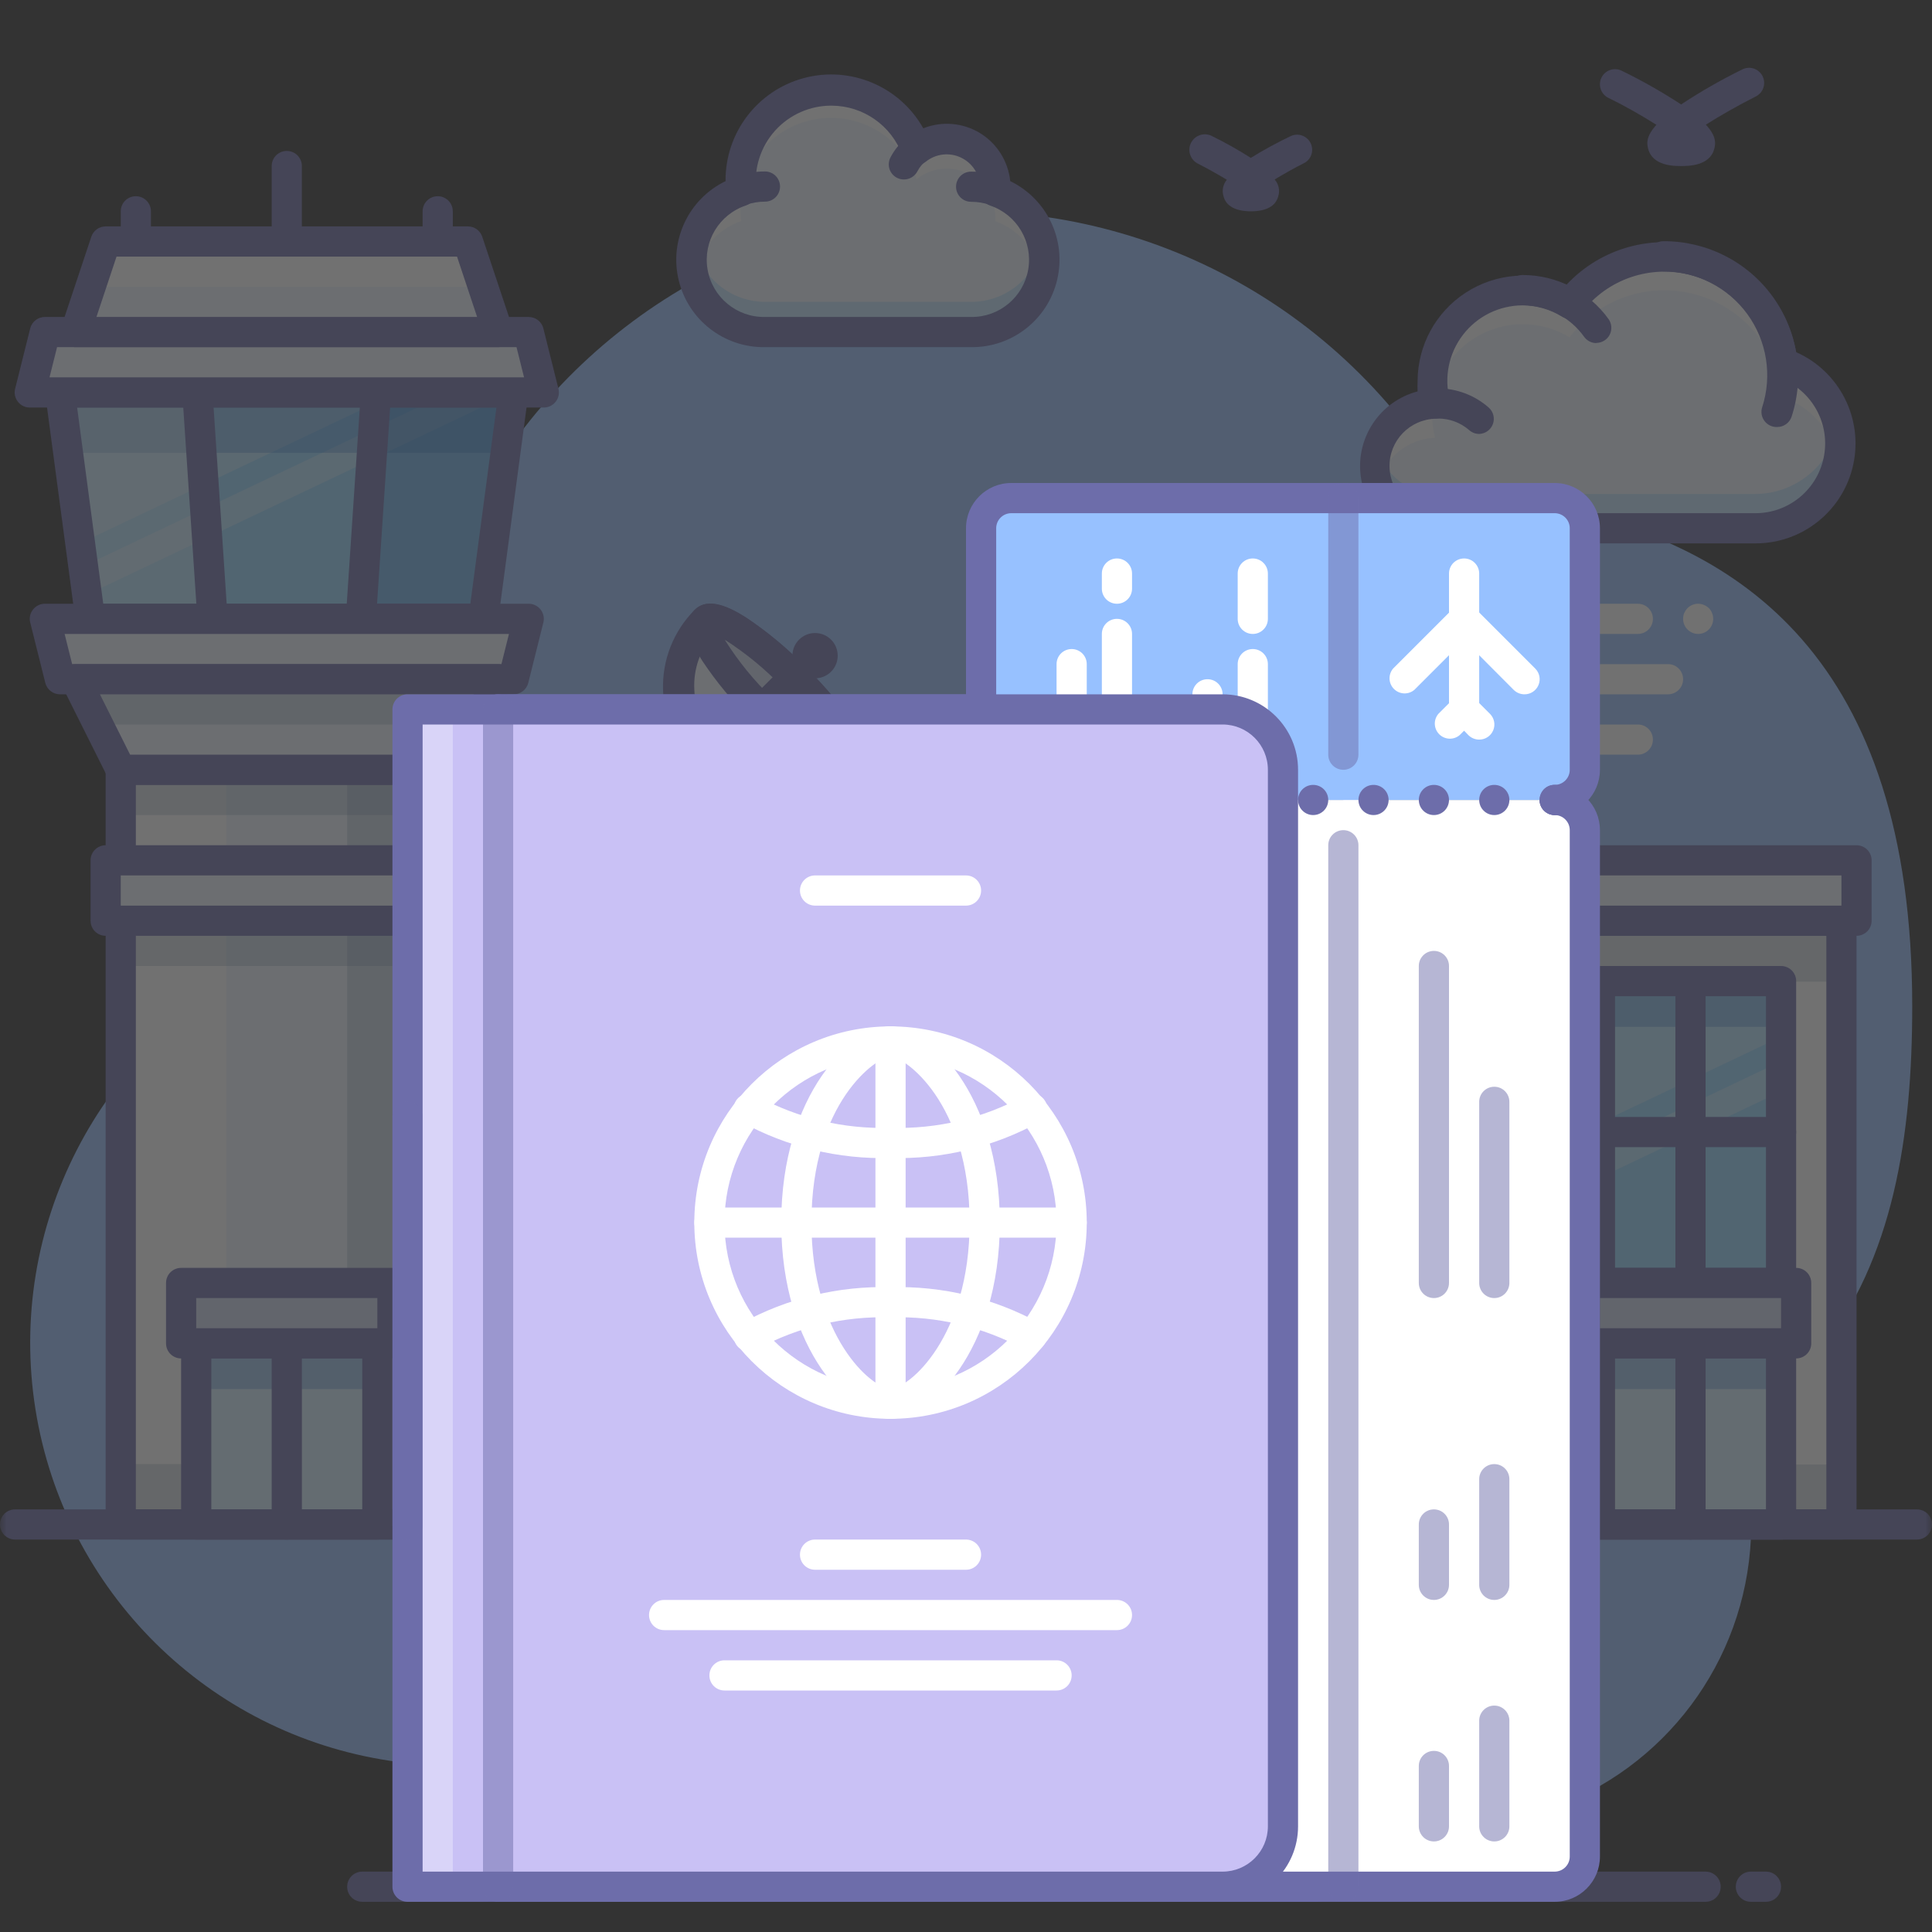 <?xml version="1.0" encoding="UTF-8"?>
<svg xmlns="http://www.w3.org/2000/svg" xmlns:xlink="http://www.w3.org/1999/xlink" width="150px" height="150px" viewBox="0 0 150 150" version="1.1">
<rect x="0" y="0" width="150" height="150" fill="#333333" stroke="none"/>
<defs>
<filter id="alpha" filterUnits="objectBoundingBox" x="0%" y="0%" width="100%" height="100%">
  <feColorMatrix type="matrix" in="SourceGraphic" values="0 0 0 0 1 0 0 0 0 1 0 0 0 0 1 0 0 0 1 0"/>
</filter>
<mask id="mask0">
  <g filter="url(#alpha)">
<rect x="0" y="0" width="150" height="150" style="fill:rgb(0%,0%,0%);fill-opacity:0.302;stroke:none;"/>
  </g>
</mask>
<mask id="mask1">
  <g filter="url(#alpha)">
<rect x="0" y="0" width="150" height="150" style="fill:rgb(0%,0%,0%);fill-opacity:0.302;stroke:none;"/>
  </g>
</mask>
<clipPath id="clip2">
  <rect x="0" y="0" width="150" height="150"/>
</clipPath>
<g id="surface6" clip-path="url(#clip2)">
<path style=" stroke:none;fill-rule:nonzero;fill:rgb(36.078%,74.51%,100%);fill-opacity:1;" d="M 136.242 38.355 L 111.633 38.355 C 109.457 38.375 107.535 36.934 106.945 34.84 C 106.82 35.258 106.754 35.691 106.746 36.129 C 106.73 37.43 107.238 38.684 108.16 39.602 C 109.078 40.523 110.332 41.031 111.633 41.016 L 136.242 41.016 C 138.223 41.035 140.105 40.16 141.359 38.629 C 142.617 37.098 143.109 35.078 142.699 33.141 C 142.047 36.184 139.355 38.359 136.242 38.355 Z M 136.242 38.355 "/>
</g>
<mask id="mask2">
  <g filter="url(#alpha)">
<rect x="0" y="0" width="150" height="150" style="fill:rgb(0%,0%,0%);fill-opacity:0.302;stroke:none;"/>
  </g>
</mask>
<clipPath id="clip3">
  <rect x="0" y="0" width="150" height="150"/>
</clipPath>
<g id="surface9" clip-path="url(#clip3)">
<path style=" stroke:none;fill-rule:nonzero;fill:rgb(100%,100%,100%);fill-opacity:1;" d="M 4.641 30.469 L 6.211 42.188 L 30.891 30.469 Z M 4.641 30.469 "/>
</g>
<mask id="mask3">
  <g filter="url(#alpha)">
<rect x="0" y="0" width="150" height="150" style="fill:rgb(0%,0%,0%);fill-opacity:0.302;stroke:none;"/>
  </g>
</mask>
<clipPath id="clip4">
  <rect x="0" y="0" width="150" height="150"/>
</clipPath>
<g id="surface12" clip-path="url(#clip4)">
<path style=" stroke:none;fill-rule:nonzero;fill:rgb(100%,100%,100%);fill-opacity:1;" d="M 39.82 30.469 L 34.887 30.469 L 6.445 43.969 L 6.738 46.184 Z M 39.82 30.469 "/>
</g>
<mask id="mask4">
  <g filter="url(#alpha)">
<rect x="0" y="0" width="150" height="150" style="fill:rgb(0%,0%,0%);fill-opacity:0.302;stroke:none;"/>
  </g>
</mask>
<clipPath id="clip5">
  <rect x="0" y="0" width="150" height="150"/>
</clipPath>
<g id="surface15" clip-path="url(#clip5)">
<path style=" stroke:none;fill-rule:nonzero;fill:rgb(10.98%,39.216%,72.941%);fill-opacity:1;" d="M 39.387 35.156 L 39.879 30.469 L 4.641 30.469 L 5.145 35.156 Z M 39.387 35.156 "/>
</g>
<mask id="mask5">
  <g filter="url(#alpha)">
<rect x="0" y="0" width="150" height="150" style="fill:rgb(0%,0%,0%);fill-opacity:0.302;stroke:none;"/>
  </g>
</mask>
<clipPath id="clip6">
  <rect x="0" y="0" width="150" height="150"/>
</clipPath>
<g id="surface18" clip-path="url(#clip6)">
<path style=" stroke:none;fill-rule:nonzero;fill:rgb(100%,100%,100%);fill-opacity:1;" d="M 6.984 48.047 L 4.641 30.469 L 15.27 30.469 L 16.441 48.047 Z M 6.984 48.047 "/>
</g>
<mask id="mask6">
  <g filter="url(#alpha)">
<rect x="0" y="0" width="150" height="150" style="fill:rgb(0%,0%,0%);fill-opacity:0.302;stroke:none;"/>
  </g>
</mask>
<clipPath id="clip7">
  <rect x="0" y="0" width="150" height="150"/>
</clipPath>
<g id="surface21" clip-path="url(#clip7)">
<path style=" stroke:none;fill-rule:nonzero;fill:rgb(10.98%,39.216%,72.941%);fill-opacity:1;" d="M 37.535 48.047 L 39.879 30.469 L 29.25 30.469 L 28.078 48.047 Z M 37.535 48.047 "/>
</g>
<mask id="mask7">
  <g filter="url(#alpha)">
<rect x="0" y="0" width="150" height="150" style="fill:rgb(0%,0%,0%);fill-opacity:0.302;stroke:none;"/>
  </g>
</mask>
<clipPath id="clip8">
  <rect x="0" y="0" width="150" height="150"/>
</clipPath>
<g id="surface24" clip-path="url(#clip8)">
<path style=" stroke:none;fill-rule:nonzero;fill:rgb(46.275%,56.471%,65.882%);fill-opacity:1;" d="M 26.953 59.766 L 35.156 59.766 L 35.156 118.359 L 26.953 118.359 Z M 26.953 59.766 "/>
</g>
<mask id="mask8">
  <g filter="url(#alpha)">
<rect x="0" y="0" width="150" height="150" style="fill:rgb(0%,0%,0%);fill-opacity:0.302;stroke:none;"/>
  </g>
</mask>
<clipPath id="clip9">
  <rect x="0" y="0" width="150" height="150"/>
</clipPath>
<g id="surface27" clip-path="url(#clip9)">
<path style=" stroke:none;fill-rule:nonzero;fill:rgb(46.275%,56.471%,65.882%);fill-opacity:1;" d="M 9.375 113.672 L 35.156 113.672 L 35.156 118.359 L 9.375 118.359 Z M 9.375 113.672 "/>
</g>
<mask id="mask9">
  <g filter="url(#alpha)">
<rect x="0" y="0" width="150" height="150" style="fill:rgb(0%,0%,0%);fill-opacity:0.302;stroke:none;"/>
  </g>
</mask>
<clipPath id="clip10">
  <rect x="0" y="0" width="150" height="150"/>
</clipPath>
<g id="surface30" clip-path="url(#clip10)">
<path style=" stroke:none;fill-rule:nonzero;fill:rgb(46.275%,56.471%,65.882%);fill-opacity:1;" d="M 9.375 59.766 L 35.156 59.766 L 35.156 63.281 L 9.375 63.281 Z M 9.375 59.766 "/>
</g>
<mask id="mask10">
  <g filter="url(#alpha)">
<rect x="0" y="0" width="150" height="150" style="fill:rgb(0%,0%,0%);fill-opacity:0.302;stroke:none;"/>
  </g>
</mask>
<clipPath id="clip11">
  <rect x="0" y="0" width="150" height="150"/>
</clipPath>
<g id="surface33" clip-path="url(#clip11)">
<path style=" stroke:none;fill-rule:nonzero;fill:rgb(46.275%,56.471%,65.882%);fill-opacity:1;" d="M 9.375 71.484 L 35.156 71.484 L 35.156 75 L 9.375 75 Z M 9.375 71.484 "/>
</g>
<mask id="mask11">
  <g filter="url(#alpha)">
<rect x="0" y="0" width="150" height="150" style="fill:rgb(0%,0%,0%);fill-opacity:0.302;stroke:none;"/>
  </g>
</mask>
<clipPath id="clip12">
  <rect x="0" y="0" width="150" height="150"/>
</clipPath>
<g id="surface36" clip-path="url(#clip12)">
<path style=" stroke:none;fill-rule:nonzero;fill:rgb(46.275%,56.471%,65.882%);fill-opacity:1;" d="M 36.914 56.25 L 38.672 52.734 L 5.859 52.734 L 7.617 56.25 Z M 36.914 56.25 "/>
</g>
<mask id="mask12">
  <g filter="url(#alpha)">
<rect x="0" y="0" width="150" height="150" style="fill:rgb(0%,0%,0%);fill-opacity:0.302;stroke:none;"/>
  </g>
</mask>
<clipPath id="clip13">
  <rect x="0" y="0" width="150" height="150"/>
</clipPath>
<g id="surface39" clip-path="url(#clip13)">
<path style=" stroke:none;fill-rule:nonzero;fill:rgb(10.98%,39.216%,72.941%);fill-opacity:1;" d="M 15.234 104.332 L 29.297 104.332 L 29.297 107.848 L 15.234 107.848 Z M 15.234 104.332 "/>
</g>
<mask id="mask13">
  <g filter="url(#alpha)">
<rect x="0" y="0" width="150" height="150" style="fill:rgb(0%,0%,0%);fill-opacity:0.302;stroke:none;"/>
  </g>
</mask>
<clipPath id="clip14">
  <rect x="0" y="0" width="150" height="150"/>
</clipPath>
<g id="surface42" clip-path="url(#clip14)">
<path style=" stroke:none;fill-rule:nonzero;fill:rgb(46.275%,56.471%,65.882%);fill-opacity:1;" d="M 35.156 113.707 L 100.781 113.707 L 100.781 118.406 L 35.156 118.406 Z M 35.156 113.707 "/>
</g>
<mask id="mask14">
  <g filter="url(#alpha)">
<rect x="0" y="0" width="150" height="150" style="fill:rgb(0%,0%,0%);fill-opacity:0.302;stroke:none;"/>
  </g>
</mask>
<clipPath id="clip15">
  <rect x="0" y="0" width="150" height="150"/>
</clipPath>
<g id="surface45" clip-path="url(#clip15)">
<path style=" stroke:none;fill-rule:nonzero;fill:rgb(46.275%,56.471%,65.882%);fill-opacity:1;" d="M 35.156 71.52 L 100.781 71.52 L 100.781 76.219 L 35.156 76.219 Z M 35.156 71.52 "/>
</g>
<mask id="mask15">
  <g filter="url(#alpha)">
<rect x="0" y="0" width="150" height="150" style="fill:rgb(0%,0%,0%);fill-opacity:0.302;stroke:none;"/>
  </g>
</mask>
<clipPath id="clip16">
  <rect x="0" y="0" width="150" height="150"/>
</clipPath>
<g id="surface48" clip-path="url(#clip16)">
<path style=" stroke:none;fill-rule:nonzero;fill:rgb(46.275%,56.471%,65.882%);fill-opacity:1;" d="M 119.531 113.707 L 142.969 113.707 L 142.969 118.406 L 119.531 118.406 Z M 119.531 113.707 "/>
</g>
<mask id="mask16">
  <g filter="url(#alpha)">
<rect x="0" y="0" width="150" height="150" style="fill:rgb(0%,0%,0%);fill-opacity:0.302;stroke:none;"/>
  </g>
</mask>
<clipPath id="clip17">
  <rect x="0" y="0" width="150" height="150"/>
</clipPath>
<g id="surface51" clip-path="url(#clip17)">
<path style=" stroke:none;fill-rule:nonzero;fill:rgb(46.275%,56.471%,65.882%);fill-opacity:1;" d="M 119.531 71.52 L 142.969 71.52 L 142.969 76.219 L 119.531 76.219 Z M 119.531 71.52 "/>
</g>
<mask id="mask17">
  <g filter="url(#alpha)">
<rect x="0" y="0" width="150" height="150" style="fill:rgb(0%,0%,0%);fill-opacity:0.302;stroke:none;"/>
  </g>
</mask>
<clipPath id="clip18">
  <rect x="0" y="0" width="150" height="150"/>
</clipPath>
<g id="surface54" clip-path="url(#clip18)">
<path style=" stroke:none;fill-rule:nonzero;fill:rgb(100%,100%,100%);fill-opacity:1;" d="M 124.219 91.43 L 138.281 84.738 L 138.281 82.395 L 124.219 89.086 Z M 124.219 91.43 "/>
</g>
<mask id="mask18">
  <g filter="url(#alpha)">
<rect x="0" y="0" width="150" height="150" style="fill:rgb(0%,0%,0%);fill-opacity:0.302;stroke:none;"/>
  </g>
</mask>
<clipPath id="clip19">
  <rect x="0" y="0" width="150" height="150"/>
</clipPath>
<g id="surface57" clip-path="url(#clip19)">
<path style=" stroke:none;fill-rule:nonzero;fill:rgb(100%,100%,100%);fill-opacity:1;" d="M 138.281 80.496 L 138.281 76.207 L 124.219 76.207 L 124.219 87.176 Z M 138.281 80.496 "/>
</g>
<mask id="mask19">
  <g filter="url(#alpha)">
<rect x="0" y="0" width="150" height="150" style="fill:rgb(0%,0%,0%);fill-opacity:0.302;stroke:none;"/>
  </g>
</mask>
<clipPath id="clip20">
  <rect x="0" y="0" width="150" height="150"/>
</clipPath>
<g id="surface60" clip-path="url(#clip20)">
<path style=" stroke:none;fill-rule:nonzero;fill:rgb(10.98%,39.216%,72.941%);fill-opacity:1;" d="M 124.219 76.207 L 138.281 76.207 L 138.281 79.723 L 124.219 79.723 Z M 124.219 76.207 "/>
</g>
<mask id="mask20">
  <g filter="url(#alpha)">
<rect x="0" y="0" width="150" height="150" style="fill:rgb(0%,0%,0%);fill-opacity:0.302;stroke:none;"/>
  </g>
</mask>
<clipPath id="clip21">
  <rect x="0" y="0" width="150" height="150"/>
</clipPath>
<g id="surface63" clip-path="url(#clip21)">
<path style=" stroke:none;fill-rule:nonzero;fill:rgb(10.98%,39.216%,72.941%);fill-opacity:1;" d="M 124.219 104.332 L 138.281 104.332 L 138.281 107.848 L 124.219 107.848 Z M 124.219 104.332 "/>
</g>
<mask id="mask21">
  <g filter="url(#alpha)">
<rect x="0" y="0" width="150" height="150" style="fill:rgb(0%,0%,0%);fill-opacity:0.502;stroke:none;"/>
  </g>
</mask>
<clipPath id="clip22">
  <rect x="0" y="0" width="150" height="150"/>
</clipPath>
<g id="surface66" clip-path="url(#clip22)">
<path style=" stroke:none;fill-rule:nonzero;fill:rgb(42.745%,42.745%,66.667%);fill-opacity:1;" d="M 114.844 100.781 C 114.195 100.781 113.672 100.258 113.672 99.609 L 113.672 83.203 C 113.672 82.555 114.195 82.031 114.844 82.031 C 115.492 82.031 116.016 82.555 116.016 83.203 L 116.016 99.609 C 116.016 100.258 115.492 100.781 114.844 100.781 Z M 114.844 100.781 "/>
<path style=" stroke:none;fill-rule:nonzero;fill:rgb(42.745%,42.745%,66.667%);fill-opacity:1;" d="M 110.156 100.781 C 109.508 100.781 108.984 100.258 108.984 99.609 L 108.984 83.203 C 108.984 82.555 109.508 82.031 110.156 82.031 C 110.805 82.031 111.328 82.555 111.328 83.203 L 111.328 99.609 C 111.328 100.258 110.805 100.781 110.156 100.781 Z M 110.156 100.781 "/>
<path style=" stroke:none;fill-rule:nonzero;fill:rgb(42.745%,42.745%,66.667%);fill-opacity:1;" d="M 105.469 100.781 C 104.82 100.781 104.297 100.258 104.297 99.609 L 104.297 83.203 C 104.297 82.555 104.82 82.031 105.469 82.031 C 106.117 82.031 106.641 82.555 106.641 83.203 L 106.641 99.609 C 106.641 100.258 106.117 100.781 105.469 100.781 Z M 105.469 100.781 "/>
</g>
<mask id="mask22">
  <g filter="url(#alpha)">
<rect x="0" y="0" width="150" height="150" style="fill:rgb(0%,0%,0%);fill-opacity:0.302;stroke:none;"/>
  </g>
</mask>
<clipPath id="clip23">
  <rect x="0" y="0" width="150" height="150"/>
</clipPath>
<g id="surface69" clip-path="url(#clip23)">
<path style=" stroke:none;fill-rule:nonzero;fill:rgb(100%,100%,100%);fill-opacity:1;" d="M 39.844 76.207 L 39.844 93.855 L 77.016 76.207 Z M 39.844 76.207 "/>
</g>
<mask id="mask23">
  <g filter="url(#alpha)">
<rect x="0" y="0" width="150" height="150" style="fill:rgb(0%,0%,0%);fill-opacity:0.302;stroke:none;"/>
  </g>
</mask>
<clipPath id="clip24">
  <rect x="0" y="0" width="150" height="150"/>
</clipPath>
<g id="surface72" clip-path="url(#clip24)">
<path style=" stroke:none;fill-rule:nonzero;fill:rgb(100%,100%,100%);fill-opacity:1;" d="M 81.012 76.207 L 39.844 95.754 L 39.844 98.098 L 85.945 76.207 Z M 81.012 76.207 "/>
</g>
<mask id="mask24">
  <g filter="url(#alpha)">
<rect x="0" y="0" width="150" height="150" style="fill:rgb(0%,0%,0%);fill-opacity:0.302;stroke:none;"/>
  </g>
</mask>
<clipPath id="clip25">
  <rect x="0" y="0" width="150" height="150"/>
</clipPath>
<g id="surface75" clip-path="url(#clip25)">
<path style=" stroke:none;fill-rule:nonzero;fill:rgb(100%,100%,100%);fill-opacity:1;" d="M 57.422 99.645 L 61.57 99.645 L 96.094 83.25 L 96.094 80.906 L 57.422 99.27 Z M 57.422 99.645 "/>
</g>
<mask id="mask25">
  <g filter="url(#alpha)">
<rect x="0" y="0" width="150" height="150" style="fill:rgb(0%,0%,0%);fill-opacity:0.302;stroke:none;"/>
  </g>
</mask>
<clipPath id="clip26">
  <rect x="0" y="0" width="150" height="150"/>
</clipPath>
<g id="surface78" clip-path="url(#clip26)">
<path style=" stroke:none;fill-rule:nonzero;fill:rgb(10.98%,39.216%,72.941%);fill-opacity:1;" d="M 39.844 76.207 L 96.094 76.207 L 96.094 79.723 L 39.844 79.723 Z M 39.844 76.207 "/>
</g>
<mask id="mask26">
  <g filter="url(#alpha)">
<rect x="0" y="0" width="150" height="150" style="fill:rgb(0%,0%,0%);fill-opacity:0.302;stroke:none;"/>
  </g>
</mask>
<clipPath id="clip27">
  <rect x="0" y="0" width="150" height="150"/>
</clipPath>
<g id="surface81" clip-path="url(#clip27)">
<path style=" stroke:none;fill-rule:nonzero;fill:rgb(10.98%,39.216%,72.941%);fill-opacity:1;" d="M 51.562 104.332 L 84.375 104.332 L 84.375 107.848 L 51.562 107.848 Z M 51.562 104.332 "/>
</g>
<mask id="mask27">
  <g filter="url(#alpha)">
<rect x="0" y="0" width="150" height="150" style="fill:rgb(0%,0%,0%);fill-opacity:0.302;stroke:none;"/>
  </g>
</mask>
<clipPath id="clip28">
  <rect x="0" y="0" width="150" height="150"/>
</clipPath>
<g id="surface84" clip-path="url(#clip28)">
<path style=" stroke:none;fill-rule:nonzero;fill:rgb(36.078%,74.51%,100%);fill-opacity:1;" d="M 75.398 23.438 L 59.391 23.438 C 56.738 23.422 54.457 21.566 53.906 18.973 C 53.82 19.359 53.777 19.75 53.777 20.145 C 53.777 23.25 56.285 25.77 59.391 25.781 L 75.398 25.781 C 78.512 25.789 81.039 23.27 81.047 20.156 C 81.047 19.762 81.004 19.371 80.918 18.984 C 80.359 21.586 78.059 23.441 75.398 23.438 Z M 75.398 23.438 "/>
</g>
<clipPath id="clip1">
  <rect x="0" y="0" width="150" height="150"/>
</clipPath>
<g id="surface86" clip-path="url(#clip1)">
<path style=" stroke:none;fill-rule:nonzero;fill:rgb(59.216%,75.686%,100%);fill-opacity:1;" d="M 148.465 78.117 C 148.465 50.977 134.93 42.34 120.914 39.445 C 115.91 38.379 111.406 35.676 108.105 31.77 C 97.5 19.219 80.711 13.742 64.746 17.625 C 48.781 21.508 36.379 34.078 32.719 50.098 C 31.184 56.848 26.684 71.812 20.496 74.906 C 7.691 81.305 0.508 95.266 2.75 109.402 C 4.996 123.539 16.145 134.594 30.301 136.711 C 44.461 138.832 58.355 131.527 64.641 118.664 C 66.508 114.867 70.383 112.473 74.613 112.5 L 75.621 112.5 C 82.398 112.555 88.234 117.293 89.684 123.914 C 91.25 130.344 95.461 135.816 101.277 138.973 C 107.098 142.129 113.977 142.676 120.223 140.484 C 129.258 137.344 135.477 129.027 135.938 119.473 C 136.145 114.223 138 109.172 141.234 105.035 C 147.012 97.711 148.465 88.207 148.465 78.117 Z M 148.465 78.117 "/>
<path style=" stroke:none;fill-rule:nonzero;fill:rgb(93.333%,96.471%,100%);fill-opacity:1;" d="M 111.422 31.336 C 110.699 28.566 111.73 25.633 114.027 23.926 C 116.324 22.215 119.43 22.07 121.875 23.555 C 124.156 20.551 128.043 19.238 131.68 20.246 C 135.316 21.25 137.973 24.375 138.387 28.125 C 141.566 29.074 143.539 32.242 142.996 35.516 C 142.453 38.789 139.559 41.145 136.242 41.016 L 111.633 41.016 C 108.965 41.074 106.758 38.961 106.699 36.293 C 106.641 33.625 108.754 31.418 111.422 31.359 Z M 111.422 31.336 "/>
<path style=" stroke:none;fill-rule:nonzero;fill:rgb(100%,100%,100%);fill-opacity:1;" d="M 111.422 33.984 C 111.191 33.133 111.133 32.246 111.246 31.371 C 109.801 31.48 108.484 32.234 107.66 33.422 C 106.836 34.613 106.59 36.109 106.992 37.5 C 107.555 35.492 109.34 34.074 111.422 33.984 Z M 111.422 33.984 "/>
<path style=" stroke:none;fill-rule:nonzero;fill:rgb(100%,100%,100%);fill-opacity:1;" d="M 118.219 25.172 C 119.504 25.172 120.766 25.523 121.863 26.191 C 124.148 23.176 128.051 21.859 131.695 22.879 C 135.344 23.898 137.996 27.043 138.387 30.809 C 140.594 31.578 142.23 33.461 142.688 35.754 C 143.398 32.488 141.547 29.207 138.387 28.125 C 137.973 24.375 135.316 21.25 131.68 20.246 C 128.043 19.238 124.156 20.551 121.875 23.555 C 119.703 22.238 116.992 22.195 114.781 23.441 C 112.57 24.688 111.199 27.027 111.199 29.566 C 111.203 29.992 111.246 30.414 111.328 30.832 C 111.98 27.543 114.867 25.176 118.219 25.172 Z M 118.219 25.172 "/>
<path style=" stroke:none;fill-rule:nonzero;fill:rgb(36.078%,74.51%,100%);fill-opacity:1;" d="M 111.422 28.699 C 111.422 28.535 111.352 28.371 111.328 28.207 C 111.328 28.383 111.328 28.559 111.246 28.734 Z M 111.422 28.699 "/>
<use xlink:href="#surface6" mask="url(#mask1)"/>
<path style=" stroke:none;fill-rule:nonzero;fill:rgb(42.745%,42.745%,66.667%);fill-opacity:1;" d="M 136.242 42.188 L 111.633 42.188 C 108.609 42.207 106.047 39.977 105.648 36.98 C 105.25 33.984 107.141 31.16 110.062 30.387 C 110.047 30.121 110.047 29.855 110.062 29.59 C 110.066 26.812 111.477 24.223 113.809 22.715 C 116.141 21.203 119.082 20.977 121.617 22.113 C 124.297 19.234 128.375 18.113 132.148 19.219 C 135.922 20.328 138.75 23.469 139.453 27.34 C 142.812 28.832 144.664 32.477 143.887 36.07 C 143.109 39.664 139.918 42.219 136.242 42.188 Z M 118.219 23.707 C 116.406 23.711 114.695 24.551 113.59 25.988 C 112.484 27.422 112.102 29.289 112.559 31.043 C 112.648 31.387 112.574 31.75 112.363 32.035 C 112.152 32.32 111.824 32.496 111.469 32.508 C 109.441 32.555 107.836 34.23 107.883 36.258 C 107.93 38.285 109.605 39.891 111.633 39.844 L 136.242 39.844 C 138.906 39.867 141.188 37.953 141.629 35.324 C 142.07 32.699 140.535 30.145 138.012 29.297 C 137.582 29.148 137.273 28.766 137.227 28.312 C 136.887 25.023 134.57 22.277 131.387 21.387 C 128.203 20.5 124.797 21.645 122.801 24.281 C 122.438 24.762 121.77 24.891 121.254 24.574 C 120.34 24.012 119.289 23.715 118.219 23.707 Z M 118.219 23.707 "/>
<path style=" stroke:none;fill-rule:nonzero;fill:rgb(42.745%,42.745%,66.667%);fill-opacity:1;" d="M 137.988 33.152 C 137.602 33.172 137.234 33 137 32.691 C 136.766 32.387 136.695 31.984 136.816 31.617 C 137.609 29.164 137.184 26.48 135.668 24.395 C 134.152 22.309 131.73 21.074 129.152 21.07 C 128.504 21.07 127.98 20.547 127.98 19.898 C 127.98 19.25 128.504 18.727 129.152 18.727 C 132.492 18.711 135.637 20.297 137.605 22.992 C 139.574 25.691 140.133 29.168 139.102 32.344 C 138.945 32.824 138.496 33.152 137.988 33.152 Z M 137.988 33.152 "/>
<path style=" stroke:none;fill-rule:nonzero;fill:rgb(42.745%,42.745%,66.667%);fill-opacity:1;" d="M 114.844 33.691 C 114.559 33.691 114.285 33.586 114.07 33.398 C 113.402 32.816 112.543 32.492 111.656 32.496 C 111.008 32.496 110.484 31.973 110.484 31.324 C 110.484 30.676 111.008 30.152 111.656 30.152 C 113.102 30.16 114.496 30.688 115.582 31.641 C 115.941 31.957 116.074 32.465 115.91 32.918 C 115.746 33.371 115.324 33.676 114.844 33.691 Z M 114.844 33.691 "/>
<path style=" stroke:none;fill-rule:nonzero;fill:rgb(42.745%,42.745%,66.667%);fill-opacity:1;" d="M 123.938 26.637 C 123.559 26.637 123.207 26.453 122.988 26.145 C 121.887 24.605 120.109 23.695 118.219 23.695 C 117.57 23.695 117.047 23.172 117.047 22.523 C 117.047 21.875 117.57 21.352 118.219 21.352 C 120.863 21.352 123.344 22.625 124.887 24.773 C 125.141 25.129 125.176 25.598 124.977 25.988 C 124.773 26.379 124.375 26.621 123.938 26.625 Z M 123.938 26.637 "/>
<path style=" stroke:none;fill-rule:nonzero;fill:rgb(42.745%,42.745%,66.667%);fill-opacity:1;" d="M 22.266 19.922 C 21.617 19.922 21.094 19.398 21.094 18.75 L 21.094 12.891 C 21.094 12.242 21.617 11.719 22.266 11.719 C 22.914 11.719 23.438 12.242 23.438 12.891 L 23.438 18.75 C 23.438 19.398 22.914 19.922 22.266 19.922 Z M 22.266 19.922 "/>
<path style=" stroke:none;fill-rule:nonzero;fill:rgb(42.745%,42.745%,66.667%);fill-opacity:1;" d="M 33.984 19.922 C 33.336 19.922 32.812 19.398 32.812 18.75 L 32.812 16.406 C 32.812 15.758 33.336 15.234 33.984 15.234 C 34.633 15.234 35.156 15.758 35.156 16.406 L 35.156 18.75 C 35.156 19.398 34.633 19.922 33.984 19.922 Z M 33.984 19.922 "/>
<path style=" stroke:none;fill-rule:nonzero;fill:rgb(42.745%,42.745%,66.667%);fill-opacity:1;" d="M 10.547 19.922 C 9.898 19.922 9.375 19.398 9.375 18.75 L 9.375 16.406 C 9.375 15.758 9.898 15.234 10.547 15.234 C 11.195 15.234 11.719 15.758 11.719 16.406 L 11.719 18.75 C 11.719 19.398 11.195 19.922 10.547 19.922 Z M 10.547 19.922 "/>
<path style=" stroke:none;fill-rule:nonzero;fill:rgb(58.824%,84.314%,100%);fill-opacity:1;" d="M 6.984 48.047 L 4.641 30.469 L 39.879 30.469 L 37.535 48.047 Z M 6.984 48.047 "/>
<use xlink:href="#surface9" mask="url(#mask2)"/>
<use xlink:href="#surface12" mask="url(#mask3)"/>
<use xlink:href="#surface15" mask="url(#mask4)"/>
<use xlink:href="#surface18" mask="url(#mask5)"/>
<use xlink:href="#surface21" mask="url(#mask6)"/>
<path style=" stroke:none;fill-rule:nonzero;fill:rgb(42.745%,42.745%,66.667%);fill-opacity:1;" d="M 37.5 49.219 L 7.031 49.219 C 6.438 49.223 5.938 48.785 5.859 48.199 L 3.516 30.621 C 3.473 30.285 3.574 29.945 3.801 29.691 C 4.023 29.438 4.348 29.293 4.688 29.297 L 39.844 29.297 C 40.184 29.293 40.508 29.438 40.73 29.691 C 40.957 29.945 41.059 30.285 41.016 30.621 L 38.672 48.199 C 38.594 48.785 38.094 49.223 37.5 49.219 Z M 8.016 46.875 L 36.516 46.875 L 38.543 31.641 L 5.988 31.641 Z M 8.016 46.875 "/>
<path style=" stroke:none;fill-rule:nonzero;fill:rgb(42.745%,42.745%,66.667%);fill-opacity:1;" d="M 16.5 49.219 C 15.883 49.219 15.371 48.742 15.328 48.129 L 14.156 30.551 C 14.113 29.902 14.605 29.344 15.25 29.301 C 15.898 29.262 16.457 29.75 16.5 30.398 L 17.672 47.977 C 17.711 48.621 17.227 49.176 16.582 49.219 Z M 16.5 49.219 "/>
<path style=" stroke:none;fill-rule:nonzero;fill:rgb(42.745%,42.745%,66.667%);fill-opacity:1;" d="M 28.02 49.219 L 27.938 49.219 C 27.293 49.176 26.809 48.621 26.848 47.977 L 28.02 30.398 C 28.062 29.75 28.621 29.262 29.27 29.301 C 29.914 29.344 30.406 29.902 30.363 30.551 L 29.191 48.129 C 29.148 48.742 28.637 49.219 28.02 49.219 Z M 28.02 49.219 "/>
<path style=" stroke:none;fill-rule:nonzero;fill:rgb(93.333%,96.471%,100%);fill-opacity:1;" d="M 9.375 59.766 L 35.156 59.766 L 35.156 118.359 L 9.375 118.359 Z M 9.375 59.766 "/>
<path style=" stroke:none;fill-rule:nonzero;fill:rgb(100%,100%,100%);fill-opacity:1;" d="M 9.375 59.766 L 17.578 59.766 L 17.578 118.359 L 9.375 118.359 Z M 9.375 59.766 "/>
<use xlink:href="#surface24" mask="url(#mask7)"/>
<use xlink:href="#surface27" mask="url(#mask8)"/>
<use xlink:href="#surface30" mask="url(#mask9)"/>
<use xlink:href="#surface33" mask="url(#mask10)"/>
<path style=" stroke:none;fill-rule:nonzero;fill:rgb(42.745%,42.745%,66.667%);fill-opacity:1;" d="M 35.156 119.531 L 9.375 119.531 C 8.727 119.531 8.203 119.008 8.203 118.359 L 8.203 59.766 C 8.203 59.117 8.727 58.594 9.375 58.594 L 35.156 58.594 C 35.805 58.594 36.328 59.117 36.328 59.766 L 36.328 118.359 C 36.328 119.008 35.805 119.531 35.156 119.531 Z M 10.547 117.188 L 33.984 117.188 L 33.984 60.938 L 10.547 60.938 Z M 10.547 117.188 "/>
<path style=" stroke:none;fill-rule:nonzero;fill:rgb(93.333%,96.471%,100%);fill-opacity:1;" d="M 39.844 52.734 L 4.688 52.734 L 3.516 48.047 L 41.016 48.047 Z M 39.844 52.734 "/>
<path style=" stroke:none;fill-rule:nonzero;fill:rgb(42.745%,42.745%,66.667%);fill-opacity:1;" d="M 39.844 53.906 L 4.688 53.906 C 4.137 53.922 3.648 53.551 3.516 53.016 L 2.344 48.328 C 2.254 47.973 2.34 47.598 2.57 47.312 C 2.801 47.027 3.148 46.863 3.516 46.875 L 41.016 46.875 C 41.383 46.863 41.73 47.027 41.961 47.312 C 42.191 47.598 42.277 47.973 42.188 48.328 L 41.016 53.016 C 40.883 53.551 40.395 53.922 39.844 53.906 Z M 5.602 51.562 L 38.93 51.562 L 39.516 49.219 L 5.016 49.219 Z M 5.602 51.562 "/>
<path style=" stroke:none;fill-rule:nonzero;fill:rgb(93.333%,96.471%,100%);fill-opacity:1;" d="M 35.156 59.766 L 9.375 59.766 L 5.859 52.734 L 38.672 52.734 Z M 35.156 59.766 "/>
<use xlink:href="#surface36" mask="url(#mask11)"/>
<path style=" stroke:none;fill-rule:nonzero;fill:rgb(42.745%,42.745%,66.667%);fill-opacity:1;" d="M 35.156 60.938 L 9.375 60.938 C 8.934 60.938 8.531 60.688 8.332 60.293 L 4.816 53.262 C 4.633 52.898 4.652 52.469 4.863 52.121 C 5.078 51.773 5.453 51.562 5.859 51.562 L 38.672 51.562 C 39.078 51.562 39.453 51.773 39.668 52.121 C 39.879 52.469 39.898 52.898 39.715 53.262 L 36.199 60.293 C 36 60.688 35.598 60.938 35.156 60.938 Z M 10.102 58.594 L 34.43 58.594 L 36.773 53.906 L 7.758 53.906 Z M 10.102 58.594 "/>
<path style=" stroke:none;fill-rule:nonzero;fill:rgb(93.333%,96.471%,100%);fill-opacity:1;" d="M 42.188 30.469 L 2.344 30.469 L 3.516 25.781 L 41.016 25.781 Z M 42.188 30.469 "/>
<path style=" stroke:none;fill-rule:nonzero;fill:rgb(42.745%,42.745%,66.667%);fill-opacity:1;" d="M 42.188 31.641 L 2.344 31.641 C 1.977 31.652 1.629 31.488 1.398 31.203 C 1.168 30.918 1.082 30.543 1.172 30.188 L 2.344 25.5 C 2.477 24.965 2.965 24.594 3.516 24.609 L 41.016 24.609 C 41.566 24.594 42.055 24.965 42.188 25.5 L 43.359 30.188 C 43.449 30.543 43.363 30.918 43.133 31.203 C 42.902 31.488 42.555 31.652 42.188 31.641 Z M 3.844 29.297 L 40.688 29.297 L 40.102 26.953 L 4.43 26.953 Z M 3.844 29.297 "/>
<path style=" stroke:none;fill-rule:nonzero;fill:rgb(93.333%,96.471%,100%);fill-opacity:1;" d="M 38.672 25.781 L 5.859 25.781 L 8.203 18.75 L 36.328 18.75 Z M 38.672 25.781 "/>
<path style=" stroke:none;fill-rule:nonzero;fill:rgb(100%,100%,100%);fill-opacity:1;" d="M 37.5 22.266 L 36.328 18.75 L 8.203 18.75 L 7.031 22.266 Z M 37.5 22.266 "/>
<path style=" stroke:none;fill-rule:nonzero;fill:rgb(42.745%,42.745%,66.667%);fill-opacity:1;" d="M 38.672 26.953 L 5.859 26.953 C 5.48 26.953 5.125 26.773 4.906 26.465 C 4.684 26.16 4.625 25.766 4.746 25.406 L 7.09 18.375 C 7.25 17.898 7.699 17.578 8.203 17.578 L 36.328 17.578 C 36.832 17.578 37.281 17.898 37.441 18.375 L 39.785 25.406 C 39.906 25.766 39.848 26.16 39.625 26.465 C 39.406 26.773 39.051 26.953 38.672 26.953 Z M 7.488 24.609 L 37.043 24.609 L 35.484 19.922 L 9.047 19.922 Z M 7.488 24.609 "/>
<path style=" stroke:none;fill-rule:nonzero;fill:rgb(83.137%,92.941%,100%);fill-opacity:1;" d="M 15.234 104.332 L 29.297 104.332 L 29.297 118.406 L 15.234 118.406 Z M 15.234 104.332 "/>
<use xlink:href="#surface39" mask="url(#mask12)"/>
<path style=" stroke:none;fill-rule:nonzero;fill:rgb(42.745%,42.745%,66.667%);fill-opacity:1;" d="M 29.297 119.531 L 15.234 119.531 C 14.586 119.531 14.062 119.008 14.062 118.359 L 14.062 104.297 C 14.062 103.648 14.586 103.125 15.234 103.125 L 29.297 103.125 C 29.945 103.125 30.469 103.648 30.469 104.297 L 30.469 118.359 C 30.469 119.008 29.945 119.531 29.297 119.531 Z M 16.406 117.188 L 28.125 117.188 L 28.125 105.469 L 16.406 105.469 Z M 16.406 117.188 "/>
<path style=" stroke:none;fill-rule:nonzero;fill:rgb(42.745%,42.745%,66.667%);fill-opacity:1;" d="M 22.266 119.531 C 21.617 119.531 21.094 119.008 21.094 118.359 L 21.094 104.297 C 21.094 103.648 21.617 103.125 22.266 103.125 C 22.914 103.125 23.438 103.648 23.438 104.297 L 23.438 118.359 C 23.438 119.008 22.914 119.531 22.266 119.531 Z M 22.266 119.531 "/>
<path style=" stroke:none;fill-rule:nonzero;fill:rgb(80.784%,84.706%,93.333%);fill-opacity:1;" d="M 14.062 99.609 L 30.469 99.609 L 30.469 104.309 L 14.062 104.309 Z M 14.062 99.609 "/>
<path style=" stroke:none;fill-rule:nonzero;fill:rgb(42.745%,42.745%,66.667%);fill-opacity:1;" d="M 30.469 105.469 L 14.062 105.469 C 13.414 105.469 12.891 104.945 12.891 104.297 L 12.891 99.609 C 12.891 98.961 13.414 98.438 14.062 98.438 L 30.469 98.438 C 31.117 98.438 31.641 98.961 31.641 99.609 L 31.641 104.297 C 31.641 104.945 31.117 105.469 30.469 105.469 Z M 15.234 103.125 L 29.297 103.125 L 29.297 100.781 L 15.234 100.781 Z M 15.234 103.125 "/>
<path style=" stroke:none;fill-rule:nonzero;fill:rgb(93.333%,96.471%,100%);fill-opacity:1;" d="M 8.203 66.797 L 36.328 66.797 L 36.328 71.496 L 8.203 71.496 Z M 8.203 66.797 "/>
<path style=" stroke:none;fill-rule:nonzero;fill:rgb(42.745%,42.745%,66.667%);fill-opacity:1;" d="M 36.328 72.656 L 8.203 72.656 C 7.555 72.656 7.031 72.133 7.031 71.484 L 7.031 66.797 C 7.031 66.148 7.555 65.625 8.203 65.625 L 36.328 65.625 C 36.977 65.625 37.5 66.148 37.5 66.797 L 37.5 71.484 C 37.5 72.133 36.977 72.656 36.328 72.656 Z M 9.375 70.312 L 35.156 70.312 L 35.156 67.969 L 9.375 67.969 Z M 9.375 70.312 "/>
<path style=" stroke:none;fill-rule:nonzero;fill:rgb(42.745%,42.745%,66.667%);fill-opacity:1;" d="M 74.414 67.969 C 73.766 67.969 73.242 67.445 73.242 66.797 L 73.242 58.594 C 73.242 57.945 73.766 57.422 74.414 57.422 C 75.062 57.422 75.586 57.945 75.586 58.594 L 75.586 66.797 C 75.586 67.445 75.062 67.969 74.414 67.969 Z M 74.414 67.969 "/>
<path style=" stroke:none;fill-rule:nonzero;fill:rgb(100%,100%,100%);fill-opacity:1;" d="M 119.531 71.52 L 142.969 71.52 L 142.969 118.406 L 119.531 118.406 Z M 119.531 71.52 "/>
<path style=" stroke:none;fill-rule:nonzero;fill:rgb(100%,100%,100%);fill-opacity:1;" d="M 35.156 71.52 L 100.781 71.52 L 100.781 118.406 L 35.156 118.406 Z M 35.156 71.52 "/>
<path style=" stroke:none;fill-rule:nonzero;fill:rgb(93.333%,96.471%,100%);fill-opacity:1;" d="M 39.844 99.645 L 96.094 99.645 L 96.094 118.395 L 39.844 118.395 Z M 39.844 99.645 "/>
<use xlink:href="#surface42" mask="url(#mask13)"/>
<use xlink:href="#surface45" mask="url(#mask14)"/>
<use xlink:href="#surface48" mask="url(#mask15)"/>
<use xlink:href="#surface51" mask="url(#mask16)"/>
<path style=" stroke:none;fill-rule:nonzero;fill:rgb(42.745%,42.745%,66.667%);fill-opacity:1;" d="M 100.781 119.531 L 35.156 119.531 C 34.508 119.531 33.984 119.008 33.984 118.359 L 33.984 71.484 C 33.984 70.836 34.508 70.312 35.156 70.312 L 100.781 70.312 C 101.43 70.312 101.953 70.836 101.953 71.484 L 101.953 118.359 C 101.953 119.008 101.43 119.531 100.781 119.531 Z M 36.328 117.188 L 99.609 117.188 L 99.609 72.656 L 36.328 72.656 Z M 36.328 117.188 "/>
<path style=" stroke:none;fill-rule:nonzero;fill:rgb(93.333%,96.471%,100%);fill-opacity:1;" d="M 35.156 66.832 L 103.125 66.832 L 103.125 71.531 L 35.156 71.531 Z M 35.156 66.832 "/>
<path style=" stroke:none;fill-rule:nonzero;fill:rgb(42.745%,42.745%,66.667%);fill-opacity:1;" d="M 103.125 72.656 L 35.156 72.656 C 34.508 72.656 33.984 72.133 33.984 71.484 L 33.984 66.797 C 33.984 66.148 34.508 65.625 35.156 65.625 L 103.125 65.625 C 103.773 65.625 104.297 66.148 104.297 66.797 L 104.297 71.484 C 104.297 72.133 103.773 72.656 103.125 72.656 Z M 36.328 70.312 L 101.953 70.312 L 101.953 67.969 L 36.328 67.969 Z M 36.328 70.312 "/>
<path style=" stroke:none;fill-rule:nonzero;fill:rgb(42.745%,42.745%,66.667%);fill-opacity:1;" d="M 142.969 119.531 L 119.531 119.531 C 118.883 119.531 118.359 119.008 118.359 118.359 L 118.359 71.484 C 118.359 70.836 118.883 70.312 119.531 70.312 L 142.969 70.312 C 143.617 70.312 144.141 70.836 144.141 71.484 L 144.141 118.359 C 144.141 119.008 143.617 119.531 142.969 119.531 Z M 120.703 117.188 L 141.797 117.188 L 141.797 72.656 L 120.703 72.656 Z M 120.703 117.188 "/>
<path style=" stroke:none;fill-rule:nonzero;fill:rgb(58.824%,84.314%,100%);fill-opacity:1;" d="M 124.219 76.207 L 138.281 76.207 L 138.281 99.656 L 124.219 99.656 Z M 124.219 76.207 "/>
<use xlink:href="#surface54" mask="url(#mask17)"/>
<use xlink:href="#surface57" mask="url(#mask18)"/>
<use xlink:href="#surface60" mask="url(#mask19)"/>
<path style=" stroke:none;fill-rule:nonzero;fill:rgb(42.745%,42.745%,66.667%);fill-opacity:1;" d="M 138.281 100.781 L 124.219 100.781 C 123.57 100.781 123.047 100.258 123.047 99.609 L 123.047 76.172 C 123.047 75.523 123.57 75 124.219 75 L 138.281 75 C 138.93 75 139.453 75.523 139.453 76.172 L 139.453 99.609 C 139.453 100.258 138.93 100.781 138.281 100.781 Z M 125.391 98.438 L 137.109 98.438 L 137.109 77.344 L 125.391 77.344 Z M 125.391 98.438 "/>
<path style=" stroke:none;fill-rule:nonzero;fill:rgb(42.745%,42.745%,66.667%);fill-opacity:1;" d="M 138.281 89.062 L 124.219 89.062 C 123.57 89.062 123.047 88.539 123.047 87.891 C 123.047 87.242 123.57 86.719 124.219 86.719 L 138.281 86.719 C 138.93 86.719 139.453 87.242 139.453 87.891 C 139.453 88.539 138.93 89.062 138.281 89.062 Z M 138.281 89.062 "/>
<path style=" stroke:none;fill-rule:nonzero;fill:rgb(42.745%,42.745%,66.667%);fill-opacity:1;" d="M 131.25 100.781 C 130.602 100.781 130.078 100.258 130.078 99.609 L 130.078 76.172 C 130.078 75.523 130.602 75 131.25 75 C 131.898 75 132.422 75.523 132.422 76.172 L 132.422 99.609 C 132.422 100.258 131.898 100.781 131.25 100.781 Z M 131.25 100.781 "/>
<path style=" stroke:none;fill-rule:nonzero;fill:rgb(93.333%,96.471%,100%);fill-opacity:1;" d="M 118.359 66.832 L 144.141 66.832 L 144.141 71.531 L 118.359 71.531 Z M 118.359 66.832 "/>
<path style=" stroke:none;fill-rule:nonzero;fill:rgb(42.745%,42.745%,66.667%);fill-opacity:1;" d="M 144.141 72.656 L 118.359 72.656 C 117.711 72.656 117.188 72.133 117.188 71.484 L 117.188 66.797 C 117.188 66.148 117.711 65.625 118.359 65.625 L 144.141 65.625 C 144.789 65.625 145.312 66.148 145.312 66.797 L 145.312 71.484 C 145.312 72.133 144.789 72.656 144.141 72.656 Z M 119.531 70.312 L 142.969 70.312 L 142.969 67.969 L 119.531 67.969 Z M 119.531 70.312 "/>
<path style=" stroke:none;fill-rule:nonzero;fill:rgb(83.137%,92.941%,100%);fill-opacity:1;" d="M 124.219 104.332 L 138.281 104.332 L 138.281 118.406 L 124.219 118.406 Z M 124.219 104.332 "/>
<use xlink:href="#surface63" mask="url(#mask20)"/>
<path style=" stroke:none;fill-rule:nonzero;fill:rgb(42.745%,42.745%,66.667%);fill-opacity:1;" d="M 138.281 119.531 L 124.219 119.531 C 123.57 119.531 123.047 119.008 123.047 118.359 L 123.047 104.297 C 123.047 103.648 123.57 103.125 124.219 103.125 L 138.281 103.125 C 138.93 103.125 139.453 103.648 139.453 104.297 L 139.453 118.359 C 139.453 119.008 138.93 119.531 138.281 119.531 Z M 125.391 117.188 L 137.109 117.188 L 137.109 105.469 L 125.391 105.469 Z M 125.391 117.188 "/>
<path style=" stroke:none;fill-rule:nonzero;fill:rgb(42.745%,42.745%,66.667%);fill-opacity:1;" d="M 131.25 119.531 C 130.602 119.531 130.078 119.008 130.078 118.359 L 130.078 104.297 C 130.078 103.648 130.602 103.125 131.25 103.125 C 131.898 103.125 132.422 103.648 132.422 104.297 L 132.422 118.359 C 132.422 119.008 131.898 119.531 131.25 119.531 Z M 131.25 119.531 "/>
<path style=" stroke:none;fill-rule:nonzero;fill:rgb(80.784%,84.706%,93.333%);fill-opacity:1;" d="M 123.047 99.609 L 139.453 99.609 L 139.453 104.309 L 123.047 104.309 Z M 123.047 99.609 "/>
<path style=" stroke:none;fill-rule:nonzero;fill:rgb(42.745%,42.745%,66.667%);fill-opacity:1;" d="M 139.453 105.469 L 123.047 105.469 C 122.398 105.469 121.875 104.945 121.875 104.297 L 121.875 99.609 C 121.875 98.961 122.398 98.438 123.047 98.438 L 139.453 98.438 C 140.102 98.438 140.625 98.961 140.625 99.609 L 140.625 104.297 C 140.625 104.945 140.102 105.469 139.453 105.469 Z M 124.219 103.125 L 138.281 103.125 L 138.281 100.781 L 124.219 100.781 Z M 124.219 103.125 "/>
<path style=" stroke:none;fill-rule:nonzero;fill:rgb(93.333%,96.471%,100%);fill-opacity:1;" d="M 100.781 83.238 L 119.531 83.238 L 119.531 99.656 L 100.781 99.656 Z M 100.781 83.238 "/>
<path style=" stroke:none;fill-rule:nonzero;fill:rgb(42.745%,42.745%,66.667%);fill-opacity:1;" d="M 119.531 100.781 L 100.781 100.781 C 100.133 100.781 99.609 100.258 99.609 99.609 L 99.609 83.203 C 99.609 82.555 100.133 82.031 100.781 82.031 L 119.531 82.031 C 120.18 82.031 120.703 82.555 120.703 83.203 L 120.703 99.609 C 120.703 100.258 120.18 100.781 119.531 100.781 Z M 101.953 98.438 L 118.359 98.438 L 118.359 84.375 L 101.953 84.375 Z M 101.953 98.438 "/>
<use xlink:href="#surface66" mask="url(#mask21)"/>
<path style=" stroke:none;fill-rule:nonzero;fill:rgb(58.824%,84.314%,100%);fill-opacity:1;" d="M 39.844 76.207 L 96.094 76.207 L 96.094 99.656 L 39.844 99.656 Z M 39.844 76.207 "/>
<use xlink:href="#surface69" mask="url(#mask22)"/>
<use xlink:href="#surface72" mask="url(#mask23)"/>
<use xlink:href="#surface75" mask="url(#mask24)"/>
<use xlink:href="#surface78" mask="url(#mask25)"/>
<path style=" stroke:none;fill-rule:nonzero;fill:rgb(42.745%,42.745%,66.667%);fill-opacity:1;" d="M 96.094 100.781 L 39.844 100.781 C 39.195 100.781 38.672 100.258 38.672 99.609 L 38.672 76.172 C 38.672 75.523 39.195 75 39.844 75 L 96.094 75 C 96.742 75 97.266 75.523 97.266 76.172 L 97.266 99.609 C 97.266 100.258 96.742 100.781 96.094 100.781 Z M 41.016 98.438 L 94.922 98.438 L 94.922 77.344 L 41.016 77.344 Z M 41.016 98.438 "/>
<path style=" stroke:none;fill-rule:nonzero;fill:rgb(42.745%,42.745%,66.667%);fill-opacity:1;" d="M 96.094 119.531 L 39.844 119.531 C 39.195 119.531 38.672 119.008 38.672 118.359 L 38.672 99.609 C 38.672 98.961 39.195 98.438 39.844 98.438 L 96.094 98.438 C 96.742 98.438 97.266 98.961 97.266 99.609 L 97.266 118.359 C 97.266 119.008 96.742 119.531 96.094 119.531 Z M 41.016 117.188 L 94.922 117.188 L 94.922 100.781 L 41.016 100.781 Z M 41.016 117.188 "/>
<path style=" stroke:none;fill-rule:nonzero;fill:rgb(42.745%,42.745%,66.667%);fill-opacity:1;" d="M 67.969 100.781 C 67.32 100.781 66.797 100.258 66.797 99.609 L 66.797 76.172 C 66.797 75.523 67.32 75 67.969 75 C 68.617 75 69.141 75.523 69.141 76.172 L 69.141 99.609 C 69.141 100.258 68.617 100.781 67.969 100.781 Z M 67.969 100.781 "/>
<path style=" stroke:none;fill-rule:nonzero;fill:rgb(42.745%,42.745%,66.667%);fill-opacity:1;" d="M 75 100.781 C 74.352 100.781 73.828 100.258 73.828 99.609 L 73.828 76.172 C 73.828 75.523 74.352 75 75 75 C 75.648 75 76.172 75.523 76.172 76.172 L 76.172 99.609 C 76.172 100.258 75.648 100.781 75 100.781 Z M 75 100.781 "/>
<path style=" stroke:none;fill-rule:nonzero;fill:rgb(42.745%,42.745%,66.667%);fill-opacity:1;" d="M 82.031 100.781 C 81.383 100.781 80.859 100.258 80.859 99.609 L 80.859 76.172 C 80.859 75.523 81.383 75 82.031 75 C 82.68 75 83.203 75.523 83.203 76.172 L 83.203 99.609 C 83.203 100.258 82.68 100.781 82.031 100.781 Z M 82.031 100.781 "/>
<path style=" stroke:none;fill-rule:nonzero;fill:rgb(42.745%,42.745%,66.667%);fill-opacity:1;" d="M 89.062 100.781 C 88.414 100.781 87.891 100.258 87.891 99.609 L 87.891 76.172 C 87.891 75.523 88.414 75 89.062 75 C 89.711 75 90.234 75.523 90.234 76.172 L 90.234 99.609 C 90.234 100.258 89.711 100.781 89.062 100.781 Z M 89.062 100.781 "/>
<path style=" stroke:none;fill-rule:nonzero;fill:rgb(42.745%,42.745%,66.667%);fill-opacity:1;" d="M 60.938 100.781 C 60.289 100.781 59.766 100.258 59.766 99.609 L 59.766 76.172 C 59.766 75.523 60.289 75 60.938 75 C 61.586 75 62.109 75.523 62.109 76.172 L 62.109 99.609 C 62.109 100.258 61.586 100.781 60.938 100.781 Z M 60.938 100.781 "/>
<path style=" stroke:none;fill-rule:nonzero;fill:rgb(42.745%,42.745%,66.667%);fill-opacity:1;" d="M 53.906 100.781 C 53.258 100.781 52.734 100.258 52.734 99.609 L 52.734 76.172 C 52.734 75.523 53.258 75 53.906 75 C 54.555 75 55.078 75.523 55.078 76.172 L 55.078 99.609 C 55.078 100.258 54.555 100.781 53.906 100.781 Z M 53.906 100.781 "/>
<path style=" stroke:none;fill-rule:nonzero;fill:rgb(42.745%,42.745%,66.667%);fill-opacity:1;" d="M 46.875 100.781 C 46.227 100.781 45.703 100.258 45.703 99.609 L 45.703 76.172 C 45.703 75.523 46.227 75 46.875 75 C 47.523 75 48.047 75.523 48.047 76.172 L 48.047 99.609 C 48.047 100.258 47.523 100.781 46.875 100.781 Z M 46.875 100.781 "/>
<path style=" stroke:none;fill-rule:nonzero;fill:rgb(42.745%,42.745%,66.667%);fill-opacity:1;" d="M 96.094 89.062 L 39.844 89.062 C 39.195 89.062 38.672 88.539 38.672 87.891 C 38.672 87.242 39.195 86.719 39.844 86.719 L 96.094 86.719 C 96.742 86.719 97.266 87.242 97.266 87.891 C 97.266 88.539 96.742 89.062 96.094 89.062 Z M 96.094 89.062 "/>
<path style=" stroke:none;fill-rule:nonzero;fill:rgb(42.745%,42.745%,66.667%);fill-opacity:1;" d="M 96.094 100.781 L 39.844 100.781 C 39.195 100.781 38.672 100.258 38.672 99.609 C 38.672 98.961 39.195 98.438 39.844 98.438 L 96.094 98.438 C 96.742 98.438 97.266 98.961 97.266 99.609 C 97.266 100.258 96.742 100.781 96.094 100.781 Z M 96.094 100.781 "/>
<path style=" stroke:none;fill-rule:nonzero;fill:rgb(80.784%,84.706%,93.333%);fill-opacity:1;" d="M 50.391 99.645 L 85.547 99.645 L 85.547 104.344 L 50.391 104.344 Z M 50.391 99.645 "/>
<path style=" stroke:none;fill-rule:nonzero;fill:rgb(42.745%,42.745%,66.667%);fill-opacity:1;" d="M 85.547 105.469 L 50.391 105.469 C 49.742 105.469 49.219 104.945 49.219 104.297 L 49.219 99.609 C 49.219 98.961 49.742 98.438 50.391 98.438 L 85.547 98.438 C 86.195 98.438 86.719 98.961 86.719 99.609 L 86.719 104.297 C 86.719 104.945 86.195 105.469 85.547 105.469 Z M 51.562 103.125 L 84.375 103.125 L 84.375 100.781 L 51.562 100.781 Z M 51.562 103.125 "/>
<path style=" stroke:none;fill-rule:nonzero;fill:rgb(83.137%,92.941%,100%);fill-opacity:1;" d="M 51.562 104.332 L 84.375 104.332 L 84.375 118.406 L 51.562 118.406 Z M 51.562 104.332 "/>
<use xlink:href="#surface81" mask="url(#mask26)"/>
<path style=" stroke:none;fill-rule:nonzero;fill:rgb(42.745%,42.745%,66.667%);fill-opacity:1;" d="M 84.375 119.531 L 51.562 119.531 C 50.914 119.531 50.391 119.008 50.391 118.359 L 50.391 104.297 C 50.391 103.648 50.914 103.125 51.562 103.125 L 84.375 103.125 C 85.023 103.125 85.547 103.648 85.547 104.297 L 85.547 118.359 C 85.547 119.008 85.023 119.531 84.375 119.531 Z M 52.734 117.188 L 83.203 117.188 L 83.203 105.469 L 52.734 105.469 Z M 52.734 117.188 "/>
<path style=" stroke:none;fill-rule:nonzero;fill:rgb(42.745%,42.745%,66.667%);fill-opacity:1;" d="M 67.969 119.531 C 67.32 119.531 66.797 119.008 66.797 118.359 L 66.797 104.297 C 66.797 103.648 67.32 103.125 67.969 103.125 C 68.617 103.125 69.141 103.648 69.141 104.297 L 69.141 118.359 C 69.141 119.008 68.617 119.531 67.969 119.531 Z M 67.969 119.531 "/>
<path style=" stroke:none;fill-rule:nonzero;fill:rgb(80.784%,84.706%,93.333%);fill-opacity:1;" d="M 54.902 59.309 L 50.496 66.797 L 59.309 66.797 Z M 54.902 59.309 "/>
<path style=" stroke:none;fill-rule:nonzero;fill:rgb(42.745%,42.745%,66.667%);fill-opacity:1;" d="M 59.309 67.969 L 50.496 67.969 C 50.074 67.969 49.688 67.742 49.477 67.375 C 49.27 67.012 49.273 66.562 49.488 66.199 L 53.906 58.711 C 54.117 58.355 54.5 58.137 54.914 58.137 C 55.328 58.137 55.711 58.355 55.922 58.711 L 60.328 66.199 C 60.543 66.562 60.547 67.016 60.336 67.383 C 60.125 67.75 59.73 67.973 59.309 67.969 Z M 52.547 65.625 L 57.234 65.625 L 54.891 61.617 Z M 52.547 65.625 "/>
<path style=" stroke:none;fill-rule:nonzero;fill:rgb(93.333%,96.471%,100%);fill-opacity:1;" d="M 54.809 48.188 C 52.031 51.332 52.176 56.098 55.145 59.066 C 58.113 62.035 62.879 62.18 66.023 59.402 C 66.715 58.711 64.758 55.641 61.664 52.547 C 58.57 49.453 55.5 47.496 54.809 48.188 Z M 54.809 48.188 "/>
<path style=" stroke:none;fill-rule:nonzero;fill:rgb(42.745%,42.745%,66.667%);fill-opacity:1;" d="M 60.855 62.672 C 55.793 62.676 51.645 58.66 51.48 53.602 C 51.395 51.27 52.281 49.008 53.93 47.355 C 54.984 46.301 56.707 47.191 57.914 47.953 C 59.551 49.047 61.074 50.305 62.449 51.715 C 64.453 53.66 68.73 58.359 66.797 60.234 C 65.215 61.801 63.078 62.676 60.855 62.672 Z M 55.406 49.219 C 54.363 50.41 53.824 51.961 53.906 53.543 C 53.977 55.312 54.719 56.988 55.98 58.23 C 58.367 60.758 62.309 60.992 64.98 58.77 C 63.965 56.715 62.57 54.875 60.867 53.344 C 59.328 51.633 57.473 50.234 55.406 49.219 Z M 54.809 48.141 Z M 54.809 48.141 "/>
<path style=" stroke:none;fill-rule:nonzero;fill:rgb(80.784%,84.706%,93.333%);fill-opacity:1;" d="M 61.648 52.551 C 58.551 49.453 55.484 47.5 54.797 48.184 C 54.109 48.871 56.066 51.938 59.164 55.039 C 62.262 58.137 65.332 60.09 66.016 59.406 C 66.703 58.719 64.75 55.648 61.648 52.551 Z M 61.648 52.551 "/>
<path style=" stroke:none;fill-rule:nonzero;fill:rgb(42.745%,42.745%,66.667%);fill-opacity:1;" d="M 65.625 60.691 C 63.398 60.691 59.906 57.469 58.301 55.863 C 56.895 54.488 55.633 52.965 54.539 51.328 C 53.777 50.156 52.875 48.398 53.941 47.344 C 55.008 46.289 56.719 47.18 57.926 47.941 C 59.562 49.035 61.086 50.293 62.461 51.703 C 64.453 53.66 68.73 58.359 66.797 60.234 C 66.484 60.539 66.062 60.703 65.625 60.691 Z M 64.957 59.004 Z M 56.285 49.699 C 57.324 51.348 58.559 52.863 59.965 54.211 C 61.309 55.613 62.812 56.852 64.453 57.891 C 63.414 56.242 62.18 54.727 60.773 53.379 C 59.441 51.977 57.945 50.742 56.32 49.699 Z M 56.285 49.699 "/>
<path style=" stroke:none;fill-rule:nonzero;fill:rgb(42.745%,42.745%,66.667%);fill-opacity:1;" d="M 59.156 56.25 C 58.68 56.254 58.25 55.969 58.066 55.527 C 57.883 55.086 57.984 54.582 58.324 54.246 L 62.449 50.121 C 62.914 49.723 63.605 49.75 64.039 50.184 C 64.473 50.617 64.5 51.309 64.102 51.773 L 59.977 55.898 C 59.762 56.121 59.465 56.246 59.156 56.25 Z M 59.156 56.25 "/>
<path style=" stroke:none;fill-rule:nonzero;fill:rgb(42.745%,42.745%,66.667%);fill-opacity:1;" d="M 63.281 52.664 C 62.309 52.664 61.523 51.879 61.523 50.906 C 61.523 49.934 62.309 49.148 63.281 49.148 C 64.254 49.148 65.039 49.934 65.039 50.906 C 65.039 51.879 64.254 52.664 63.281 52.664 Z M 63.281 50.32 C 62.957 50.32 62.695 50.582 62.695 50.906 C 62.695 51.23 62.957 51.492 63.281 51.492 C 63.605 51.492 63.867 51.23 63.867 50.906 C 63.867 50.582 63.605 50.32 63.281 50.32 Z M 63.281 50.32 "/>
<path style=" stroke:none;fill-rule:nonzero;fill:rgb(42.745%,42.745%,66.667%);fill-opacity:1;" d="M 91.406 67.969 C 90.758 67.969 90.234 67.445 90.234 66.797 L 90.234 59.766 C 90.234 59.117 90.758 58.594 91.406 58.594 C 92.055 58.594 92.578 59.117 92.578 59.766 L 92.578 66.797 C 92.578 67.445 92.055 67.969 91.406 67.969 Z M 91.406 67.969 "/>
<path style=" stroke:none;fill-rule:nonzero;fill:rgb(42.745%,42.745%,66.667%);fill-opacity:1;" d="M 85.547 59.766 C 84.898 59.766 84.375 59.242 84.375 58.594 L 84.375 51.562 C 84.375 50.914 84.898 50.391 85.547 50.391 C 86.195 50.391 86.719 50.914 86.719 51.562 L 86.719 58.594 C 86.719 59.242 86.195 59.766 85.547 59.766 Z M 85.547 59.766 "/>
<path style=" stroke:none;fill-rule:nonzero;fill:rgb(42.745%,42.745%,66.667%);fill-opacity:1;" d="M 82.031 58.594 C 81.383 58.594 80.859 58.07 80.859 57.422 L 80.859 52.734 C 80.859 52.086 81.383 51.562 82.031 51.562 C 82.68 51.562 83.203 52.086 83.203 52.734 L 83.203 57.422 C 83.203 58.07 82.68 58.594 82.031 58.594 Z M 82.031 58.594 "/>
<path style=" stroke:none;fill-rule:nonzero;fill:rgb(42.745%,42.745%,66.667%);fill-opacity:1;" d="M 89.062 56.25 L 79.688 56.25 C 79.039 56.25 78.516 55.727 78.516 55.078 C 78.516 54.43 79.039 53.906 79.688 53.906 L 89.062 53.906 C 89.711 53.906 90.234 54.43 90.234 55.078 C 90.234 55.727 89.711 56.25 89.062 56.25 Z M 89.062 56.25 "/>
<path style=" stroke:none;fill-rule:nonzero;fill:rgb(42.745%,42.745%,66.667%);fill-opacity:1;" d="M 97.266 59.766 C 96.617 59.766 96.094 59.242 96.094 58.594 L 96.094 51.562 C 96.094 50.914 96.617 50.391 97.266 50.391 C 97.914 50.391 98.438 50.914 98.438 51.562 L 98.438 58.594 C 98.438 59.242 97.914 59.766 97.266 59.766 Z M 97.266 59.766 "/>
<path style=" stroke:none;fill-rule:nonzero;fill:rgb(42.745%,42.745%,66.667%);fill-opacity:1;" d="M 100.781 58.594 C 100.133 58.594 99.609 58.07 99.609 57.422 L 99.609 52.734 C 99.609 52.086 100.133 51.562 100.781 51.562 C 101.43 51.562 101.953 52.086 101.953 52.734 L 101.953 57.422 C 101.953 58.07 101.43 58.594 100.781 58.594 Z M 100.781 58.594 "/>
<path style=" stroke:none;fill-rule:nonzero;fill:rgb(42.745%,42.745%,66.667%);fill-opacity:1;" d="M 103.125 56.25 L 93.75 56.25 C 93.102 56.25 92.578 55.727 92.578 55.078 C 92.578 54.43 93.102 53.906 93.75 53.906 L 103.125 53.906 C 103.773 53.906 104.297 54.43 104.297 55.078 C 104.297 55.727 103.773 56.25 103.125 56.25 Z M 103.125 56.25 "/>
<path style=" stroke:none;fill-rule:nonzero;fill:rgb(93.333%,96.471%,100%);fill-opacity:1;" d="M 89.062 49.254 L 93.75 49.254 L 93.75 59.801 L 89.062 59.801 Z M 89.062 49.254 "/>
<path style=" stroke:none;fill-rule:nonzero;fill:rgb(42.745%,42.745%,66.667%);fill-opacity:1;" d="M 93.75 60.938 L 89.062 60.938 C 88.414 60.938 87.891 60.414 87.891 59.766 L 87.891 49.219 C 87.891 48.57 88.414 48.047 89.062 48.047 L 93.75 48.047 C 94.398 48.047 94.922 48.57 94.922 49.219 L 94.922 59.766 C 94.922 60.414 94.398 60.938 93.75 60.938 Z M 90.234 58.594 L 92.578 58.594 L 92.578 50.391 L 90.234 50.391 Z M 90.234 58.594 "/>
<path style=" stroke:none;fill-rule:nonzero;fill:rgb(42.745%,42.745%,66.667%);fill-opacity:1;" d="M 132.422 147.656 L 41.016 147.656 C 40.367 147.656 39.844 147.133 39.844 146.484 C 39.844 145.836 40.367 145.312 41.016 145.312 L 132.422 145.312 C 133.07 145.312 133.594 145.836 133.594 146.484 C 133.594 147.133 133.07 147.656 132.422 147.656 Z M 132.422 147.656 "/>
<path style=" stroke:none;fill-rule:nonzero;fill:rgb(42.745%,42.745%,66.667%);fill-opacity:1;" d="M 137.109 147.656 L 135.938 147.656 C 135.289 147.656 134.766 147.133 134.766 146.484 C 134.766 145.836 135.289 145.312 135.938 145.312 L 137.109 145.312 C 137.758 145.312 138.281 145.836 138.281 146.484 C 138.281 147.133 137.758 147.656 137.109 147.656 Z M 137.109 147.656 "/>
<path style=" stroke:none;fill-rule:nonzero;fill:rgb(42.745%,42.745%,66.667%);fill-opacity:1;" d="M 37.5 147.656 L 28.125 147.656 C 27.477 147.656 26.953 147.133 26.953 146.484 C 26.953 145.836 27.477 145.312 28.125 145.312 L 37.5 145.312 C 38.148 145.312 38.672 145.836 38.672 146.484 C 38.672 147.133 38.148 147.656 37.5 147.656 Z M 37.5 147.656 "/>
<path style=" stroke:none;fill-rule:nonzero;fill:rgb(42.745%,42.745%,66.667%);fill-opacity:1;" d="M 148.828 119.531 L 1.172 119.531 C 0.523 119.531 0 119.008 0 118.359 C 0 117.711 0.523 117.188 1.172 117.188 L 148.828 117.188 C 149.477 117.188 150 117.711 150 118.359 C 150 119.008 149.477 119.531 148.828 119.531 Z M 148.828 119.531 "/>
<path style=" stroke:none;fill-rule:nonzero;fill:rgb(93.333%,96.471%,100%);fill-opacity:1;" d="M 57.551 14.812 C 57.016 11.203 59.328 7.785 62.875 6.938 C 66.426 6.094 70.031 8.102 71.18 11.566 C 72.309 10.668 73.855 10.492 75.156 11.121 C 76.457 11.746 77.285 13.062 77.285 14.508 C 77.285 14.613 77.285 14.719 77.285 14.824 C 79.953 15.676 81.582 18.363 81.105 21.125 C 80.633 23.883 78.195 25.871 75.398 25.781 L 59.391 25.781 C 56.641 25.789 54.285 23.801 53.828 21.09 C 53.375 18.375 54.949 15.73 57.551 14.836 Z M 57.551 14.812 "/>
<path style=" stroke:none;fill-rule:nonzero;fill:rgb(100%,100%,100%);fill-opacity:1;" d="M 57.551 17.156 C 57.051 13.566 59.359 10.184 62.883 9.344 C 66.41 8.504 69.996 10.48 71.168 13.91 C 72.297 13.012 73.844 12.836 75.145 13.465 C 76.445 14.09 77.273 15.406 77.273 16.852 C 77.273 16.957 77.273 17.062 77.273 17.168 C 79.105 17.836 80.461 19.406 80.859 21.316 C 81.477 18.539 79.906 15.742 77.215 14.824 C 77.215 14.719 77.215 14.613 77.215 14.508 C 77.215 13.062 76.387 11.746 75.086 11.121 C 73.785 10.492 72.238 10.668 71.109 11.566 C 69.938 8.137 66.352 6.16 62.824 7 C 59.301 7.84 56.992 11.223 57.492 14.812 C 54.816 15.754 53.273 18.551 53.906 21.316 C 54.309 19.387 55.691 17.812 57.551 17.156 Z M 57.551 17.156 "/>
<use xlink:href="#surface84" mask="url(#mask27)"/>
<path style=" stroke:none;fill-rule:nonzero;fill:rgb(42.745%,42.745%,66.667%);fill-opacity:1;" d="M 75.398 26.953 L 59.391 26.953 C 56.211 27 53.422 24.832 52.688 21.734 C 51.953 18.641 53.469 15.449 56.332 14.062 C 56.297 10.32 58.801 7.027 62.418 6.059 C 66.035 5.094 69.848 6.699 71.684 9.961 C 73.125 9.387 74.754 9.523 76.082 10.328 C 77.406 11.137 78.277 12.52 78.434 14.062 C 81.293 15.449 82.809 18.633 82.078 21.723 C 81.352 24.816 78.574 26.988 75.398 26.953 Z M 64.57 8.203 C 62.898 8.191 61.301 8.898 60.18 10.141 C 59.062 11.383 58.527 13.043 58.711 14.707 C 58.773 15.254 58.445 15.77 57.926 15.949 C 55.84 16.637 54.566 18.742 54.934 20.91 C 55.301 23.074 57.195 24.648 59.391 24.609 L 75.398 24.609 C 77.582 24.637 79.461 23.07 79.832 20.914 C 80.199 18.762 78.945 16.66 76.875 15.961 C 76.383 15.789 76.062 15.312 76.09 14.789 C 76.09 14.719 76.09 14.648 76.09 14.566 C 76.086 13.574 75.516 12.668 74.617 12.238 C 73.723 11.809 72.66 11.93 71.883 12.551 C 71.59 12.785 71.203 12.863 70.84 12.766 C 70.48 12.664 70.188 12.398 70.055 12.047 C 69.211 9.746 67.023 8.211 64.57 8.203 Z M 64.57 8.203 "/>
<path style=" stroke:none;fill-rule:nonzero;fill:rgb(93.333%,96.471%,100%);fill-opacity:1;" d="M 59.391 14.496 C 58.762 14.492 58.137 14.598 57.539 14.801 "/>
<path style=" stroke:none;fill-rule:nonzero;fill:rgb(42.745%,42.745%,66.667%);fill-opacity:1;" d="M 57.539 15.973 C 56.961 15.984 56.457 15.566 56.363 14.996 C 56.266 14.426 56.602 13.867 57.152 13.688 C 57.871 13.438 58.629 13.312 59.391 13.312 C 60.039 13.312 60.562 13.836 60.562 14.484 C 60.562 15.133 60.039 15.656 59.391 15.656 C 58.891 15.656 58.398 15.738 57.926 15.902 C 57.801 15.949 57.672 15.973 57.539 15.973 Z M 57.539 15.973 "/>
<path style=" stroke:none;fill-rule:nonzero;fill:rgb(93.333%,96.471%,100%);fill-opacity:1;" d="M 77.262 14.812 C 76.664 14.602 76.031 14.496 75.398 14.496 "/>
<path style=" stroke:none;fill-rule:nonzero;fill:rgb(42.745%,42.745%,66.667%);fill-opacity:1;" d="M 77.262 15.984 C 77.129 15.984 77 15.961 76.875 15.914 C 76.398 15.75 75.902 15.668 75.398 15.668 C 74.75 15.668 74.227 15.145 74.227 14.496 C 74.227 13.848 74.75 13.324 75.398 13.324 C 76.164 13.324 76.926 13.449 77.648 13.699 C 78.18 13.891 78.5 14.438 78.402 14.996 C 78.309 15.555 77.828 15.965 77.262 15.973 Z M 77.262 15.984 "/>
<path style=" stroke:none;fill-rule:nonzero;fill:rgb(93.333%,96.471%,100%);fill-opacity:1;" d="M 71.203 11.543 C 70.785 11.859 70.438 12.258 70.184 12.715 "/>
<path style=" stroke:none;fill-rule:nonzero;fill:rgb(42.745%,42.745%,66.667%);fill-opacity:1;" d="M 70.172 13.934 C 69.762 13.934 69.379 13.715 69.168 13.363 C 68.957 13.012 68.949 12.574 69.141 12.211 C 69.469 11.586 69.93 11.039 70.488 10.605 C 71 10.207 71.738 10.301 72.133 10.812 C 72.531 11.32 72.441 12.059 71.93 12.457 C 71.637 12.684 71.398 12.973 71.227 13.301 C 71.023 13.695 70.613 13.938 70.172 13.934 Z M 70.172 13.934 "/>
<path style=" stroke:none;fill-rule:nonzero;fill:rgb(42.745%,42.745%,66.667%);fill-opacity:1;" d="M 130.523 12.891 C 129.973 12.891 128.285 12.891 127.957 11.531 C 127.875 11.18 127.746 10.641 128.602 9.691 C 127.547 9.023 126.258 8.273 124.863 7.594 C 124.285 7.301 124.051 6.598 124.344 6.016 C 124.633 5.438 125.34 5.203 125.918 5.496 C 127.508 6.27 129.043 7.141 130.523 8.109 C 132.047 7.102 133.633 6.195 135.27 5.391 C 135.848 5.098 136.555 5.332 136.844 5.91 C 137.137 6.492 136.902 7.195 136.324 7.488 C 134.906 8.203 133.535 8.988 132.445 9.68 C 133.312 10.629 133.184 11.168 133.102 11.531 C 132.773 12.891 131.074 12.891 130.523 12.891 Z M 130.852 11.438 Z M 130.852 11.438 "/>
<path style=" stroke:none;fill-rule:nonzero;fill:rgb(42.745%,42.745%,66.667%);fill-opacity:1;" d="M 97.113 16.406 C 95.941 16.406 95.18 15.996 94.992 15.234 C 94.855 14.793 94.953 14.312 95.25 13.957 C 94.582 13.547 93.797 13.113 93.023 12.715 C 92.426 12.426 92.172 11.707 92.461 11.109 C 92.75 10.512 93.469 10.258 94.066 10.547 C 95.113 11.059 96.129 11.629 97.113 12.258 C 98.125 11.629 99.176 11.059 100.254 10.547 C 100.82 10.312 101.473 10.551 101.75 11.102 C 102.027 11.648 101.836 12.316 101.309 12.633 C 100.488 13.043 99.668 13.512 98.965 13.934 C 99.277 14.289 99.387 14.781 99.246 15.234 C 99.047 15.996 98.332 16.406 97.113 16.406 Z M 97.031 15.234 Z M 97.031 15.234 "/>
<path style=" stroke:none;fill-rule:nonzero;fill:rgb(100%,100%,100%);fill-opacity:1;" d="M 131.848 49.219 C 131.199 49.219 130.676 48.695 130.676 48.047 C 130.676 47.895 130.703 47.742 130.758 47.602 C 130.824 47.461 130.91 47.328 131.016 47.215 C 131.293 46.941 131.688 46.82 132.07 46.898 C 132.148 46.91 132.223 46.934 132.293 46.969 C 132.363 46.992 132.434 47.027 132.492 47.074 C 132.559 47.113 132.621 47.16 132.68 47.215 C 132.785 47.328 132.871 47.457 132.926 47.602 C 133.105 48.035 133.008 48.531 132.68 48.867 C 132.461 49.09 132.16 49.219 131.848 49.219 Z M 131.848 49.219 "/>
<path style=" stroke:none;fill-rule:nonzero;fill:rgb(100%,100%,100%);fill-opacity:1;" d="M 129.504 53.906 L 122.473 53.906 C 121.824 53.906 121.301 53.383 121.301 52.734 C 121.301 52.086 121.824 51.562 122.473 51.562 L 129.504 51.562 C 130.152 51.562 130.676 52.086 130.676 52.734 C 130.676 53.383 130.152 53.906 129.504 53.906 Z M 129.504 53.906 "/>
<path style=" stroke:none;fill-rule:nonzero;fill:rgb(100%,100%,100%);fill-opacity:1;" d="M 127.16 49.219 L 118.957 49.219 C 118.309 49.219 117.785 48.695 117.785 48.047 C 117.785 47.398 118.309 46.875 118.957 46.875 L 127.16 46.875 C 127.809 46.875 128.332 47.398 128.332 48.047 C 128.332 48.695 127.809 49.219 127.16 49.219 Z M 127.16 49.219 "/>
<path style=" stroke:none;fill-rule:nonzero;fill:rgb(100%,100%,100%);fill-opacity:1;" d="M 117.785 53.906 L 115.441 53.906 C 114.793 53.906 114.27 53.383 114.27 52.734 C 114.27 52.086 114.793 51.562 115.441 51.562 L 117.785 51.562 C 118.434 51.562 118.957 52.086 118.957 52.734 C 118.957 53.383 118.434 53.906 117.785 53.906 Z M 117.785 53.906 "/>
<path style=" stroke:none;fill-rule:nonzero;fill:rgb(100%,100%,100%);fill-opacity:1;" d="M 127.16 58.594 L 117.785 58.594 C 117.137 58.594 116.613 58.07 116.613 57.422 C 116.613 56.773 117.137 56.25 117.785 56.25 L 127.16 56.25 C 127.809 56.25 128.332 56.773 128.332 57.422 C 128.332 58.07 127.809 58.594 127.16 58.594 Z M 127.16 58.594 "/>
</g>
<mask id="mask28">
  <g filter="url(#alpha)">
<rect x="0" y="0" width="150" height="150" style="fill:rgb(0%,0%,0%);fill-opacity:0.502;stroke:none;"/>
  </g>
</mask>
<clipPath id="clip29">
  <rect x="0" y="0" width="150" height="150"/>
</clipPath>
<g id="surface89" clip-path="url(#clip29)">
<path style=" stroke:none;fill-rule:nonzero;fill:rgb(42.745%,42.745%,66.667%);fill-opacity:1;" d="M 116.016 100.781 C 115.367 100.781 114.844 100.258 114.844 99.609 L 114.844 85.547 C 114.844 84.898 115.367 84.375 116.016 84.375 C 116.664 84.375 117.188 84.898 117.188 85.547 L 117.188 99.609 C 117.188 100.258 116.664 100.781 116.016 100.781 Z M 116.016 100.781 "/>
<path style=" stroke:none;fill-rule:nonzero;fill:rgb(42.745%,42.745%,66.667%);fill-opacity:1;" d="M 111.328 100.781 C 110.68 100.781 110.156 100.258 110.156 99.609 L 110.156 75 C 110.156 74.352 110.68 73.828 111.328 73.828 C 111.977 73.828 112.5 74.352 112.5 75 L 112.5 99.609 C 112.5 100.258 111.977 100.781 111.328 100.781 Z M 111.328 100.781 "/>
<path style=" stroke:none;fill-rule:nonzero;fill:rgb(42.745%,42.745%,66.667%);fill-opacity:1;" d="M 116.016 142.969 C 115.367 142.969 114.844 142.445 114.844 141.797 L 114.844 133.594 C 114.844 132.945 115.367 132.422 116.016 132.422 C 116.664 132.422 117.188 132.945 117.188 133.594 L 117.188 141.797 C 117.188 142.445 116.664 142.969 116.016 142.969 Z M 116.016 142.969 "/>
<path style=" stroke:none;fill-rule:nonzero;fill:rgb(42.745%,42.745%,66.667%);fill-opacity:1;" d="M 111.328 142.969 C 110.68 142.969 110.156 142.445 110.156 141.797 L 110.156 137.109 C 110.156 136.461 110.68 135.938 111.328 135.938 C 111.977 135.938 112.5 136.461 112.5 137.109 L 112.5 141.797 C 112.5 142.445 111.977 142.969 111.328 142.969 Z M 111.328 142.969 "/>
<path style=" stroke:none;fill-rule:nonzero;fill:rgb(42.745%,42.745%,66.667%);fill-opacity:1;" d="M 116.016 124.219 C 115.367 124.219 114.844 123.695 114.844 123.047 L 114.844 114.844 C 114.844 114.195 115.367 113.672 116.016 113.672 C 116.664 113.672 117.188 114.195 117.188 114.844 L 117.188 123.047 C 117.188 123.695 116.664 124.219 116.016 124.219 Z M 116.016 124.219 "/>
<path style=" stroke:none;fill-rule:nonzero;fill:rgb(42.745%,42.745%,66.667%);fill-opacity:1;" d="M 111.328 124.219 C 110.68 124.219 110.156 123.695 110.156 123.047 L 110.156 118.359 C 110.156 117.711 110.68 117.188 111.328 117.188 C 111.977 117.188 112.5 117.711 112.5 118.359 L 112.5 123.047 C 112.5 123.695 111.977 124.219 111.328 124.219 Z M 111.328 124.219 "/>
<path style=" stroke:none;fill-rule:nonzero;fill:rgb(42.745%,42.745%,66.667%);fill-opacity:1;" d="M 104.297 59.766 C 103.648 59.766 103.125 59.242 103.125 58.594 L 103.125 38.672 C 103.125 38.023 103.648 37.5 104.297 37.5 C 104.945 37.5 105.469 38.023 105.469 38.672 L 105.469 58.594 C 105.469 59.242 104.945 59.766 104.297 59.766 Z M 104.297 59.766 "/>
<path style=" stroke:none;fill-rule:nonzero;fill:rgb(42.745%,42.745%,66.667%);fill-opacity:1;" d="M 104.297 147.656 C 103.648 147.656 103.125 147.133 103.125 146.484 L 103.125 65.625 C 103.125 64.977 103.648 64.453 104.297 64.453 C 104.945 64.453 105.469 64.977 105.469 65.625 L 105.469 146.484 C 105.469 147.133 104.945 147.656 104.297 147.656 Z M 104.297 147.656 "/>
</g>
<mask id="mask29">
  <g filter="url(#alpha)">
<rect x="0" y="0" width="150" height="150" style="fill:rgb(0%,0%,0%);fill-opacity:0.302;stroke:none;"/>
  </g>
</mask>
<clipPath id="clip30">
  <rect x="0" y="0" width="150" height="150"/>
</clipPath>
<g id="surface92" clip-path="url(#clip30)">
<path style=" stroke:none;fill-rule:nonzero;fill:rgb(100%,100%,100%);fill-opacity:1;" d="M 31.641 55.078 L 35.156 55.078 L 35.156 146.484 L 31.641 146.484 Z M 31.641 55.078 "/>
</g>
<mask id="mask30">
  <g filter="url(#alpha)">
<rect x="0" y="0" width="150" height="150" style="fill:rgb(0%,0%,0%);fill-opacity:0.502;stroke:none;"/>
  </g>
</mask>
<clipPath id="clip31">
  <rect x="0" y="0" width="150" height="150"/>
</clipPath>
<g id="surface95" clip-path="url(#clip31)">
<path style=" stroke:none;fill-rule:nonzero;fill:rgb(42.745%,42.745%,66.667%);fill-opacity:1;" d="M 38.672 147.656 C 38.023 147.656 37.5 147.133 37.5 146.484 L 37.5 55.078 C 37.5 54.43 38.023 53.906 38.672 53.906 C 39.32 53.906 39.844 54.43 39.844 55.078 L 39.844 146.484 C 39.844 147.133 39.32 147.656 38.672 147.656 Z M 38.672 147.656 "/>
</g>
<mask id="mask31">
  <g filter="url(#alpha)">
<rect x="0" y="0" width="150" height="150" style="fill:rgb(0%,0%,0%);fill-opacity:0.302;stroke:none;"/>
  </g>
</mask>
<clipPath id="clip32">
  <rect x="0" y="0" width="150" height="150"/>
</clipPath>
<g id="surface98" clip-path="url(#clip32)">
<path style=" stroke:none;fill-rule:nonzero;fill:rgb(42.745%,42.745%,66.667%);fill-opacity:1;" d="M 31.641 119.531 C 30.992 119.531 30.469 119.008 30.469 118.359 L 30.469 86.719 C 30.469 86.07 30.992 85.547 31.641 85.547 C 32.289 85.547 32.812 86.07 32.812 86.719 L 32.812 118.359 C 32.812 119.008 32.289 119.531 31.641 119.531 Z M 31.641 119.531 "/>
</g>
</defs>
<g id="surface1">
<use xlink:href="#surface86" mask="url(#mask0)"/>
<path style=" stroke:none;fill-rule:nonzero;fill:rgb(78.824%,75.686%,96.078%);fill-opacity:1;" d="M 38.672 55.078 L 38.672 146.484 L 101.953 146.484 C 104.543 146.484 106.641 144.387 106.641 141.797 L 106.641 59.766 C 106.641 57.176 104.543 55.078 101.953 55.078 Z M 38.672 55.078 "/>
<path style=" stroke:none;fill-rule:nonzero;fill:rgb(42.745%,42.745%,66.667%);fill-opacity:1;" d="M 101.953 147.656 L 38.672 147.656 C 38.023 147.656 37.5 147.133 37.5 146.484 L 37.5 55.078 C 37.5 54.43 38.023 53.906 38.672 53.906 L 101.953 53.906 C 105.188 53.906 107.812 56.531 107.812 59.766 L 107.812 141.797 C 107.812 145.031 105.188 147.656 101.953 147.656 Z M 39.844 145.312 L 101.953 145.312 C 103.895 145.312 105.469 143.738 105.469 141.797 L 105.469 59.766 C 105.469 57.824 103.895 56.25 101.953 56.25 L 39.844 56.25 Z M 39.844 145.312 "/>
<path style=" stroke:none;fill-rule:nonzero;fill:rgb(100%,100%,100%);fill-opacity:1;" d="M 97.266 55.078 L 97.266 146.484 L 100.781 146.484 C 102.074 146.484 103.125 145.434 103.125 144.141 L 103.125 57.422 C 103.125 56.129 102.074 55.078 100.781 55.078 Z M 97.266 55.078 "/>
<path style=" stroke:none;fill-rule:nonzero;fill:rgb(42.745%,42.745%,66.667%);fill-opacity:1;" d="M 98.438 147.656 L 93.75 147.656 C 93.102 147.656 92.578 147.133 92.578 146.484 L 92.578 55.078 C 92.578 54.43 93.102 53.906 93.75 53.906 L 98.438 53.906 C 101.672 53.906 104.297 56.531 104.297 59.766 L 104.297 141.797 C 104.297 145.031 101.672 147.656 98.438 147.656 Z M 94.922 145.312 L 98.438 145.312 C 100.379 145.312 101.953 143.738 101.953 141.797 L 101.953 59.766 C 101.953 57.824 100.379 56.25 98.438 56.25 L 94.922 56.25 Z M 94.922 145.312 "/>
<path style=" stroke:none;fill-rule:nonzero;fill:rgb(100%,100%,100%);fill-opacity:1;" d="M 78.516 62.109 C 77.223 62.109 76.172 63.16 76.172 64.453 L 76.172 144.141 C 76.172 145.434 77.223 146.484 78.516 146.484 L 120.703 146.484 C 121.996 146.484 123.047 145.434 123.047 144.141 L 123.047 64.453 C 123.047 63.16 121.996 62.109 120.703 62.109 "/>
<path style=" stroke:none;fill-rule:nonzero;fill:rgb(42.745%,42.745%,66.667%);fill-opacity:1;" d="M 120.703 147.656 L 78.516 147.656 C 76.574 147.656 75 146.082 75 144.141 L 75 64.453 C 75 62.512 76.574 60.938 78.516 60.938 C 79.164 60.938 79.688 61.461 79.688 62.109 C 79.688 62.758 79.164 63.281 78.516 63.281 C 77.867 63.281 77.344 63.805 77.344 64.453 L 77.344 144.141 C 77.344 144.789 77.867 145.312 78.516 145.312 L 120.703 145.312 C 121.352 145.312 121.875 144.789 121.875 144.141 L 121.875 64.453 C 121.875 63.805 121.352 63.281 120.703 63.281 C 120.055 63.281 119.531 62.758 119.531 62.109 C 119.531 61.461 120.055 60.938 120.703 60.938 C 122.645 60.938 124.219 62.512 124.219 64.453 L 124.219 144.141 C 124.219 146.082 122.645 147.656 120.703 147.656 Z M 120.703 147.656 "/>
<path style=" stroke:none;fill-rule:nonzero;fill:rgb(59.216%,75.686%,100%);fill-opacity:1;" d="M 120.703 62.109 C 121.996 62.109 123.047 61.059 123.047 59.766 L 123.047 41.016 C 123.047 39.723 121.996 38.672 120.703 38.672 L 78.516 38.672 C 77.223 38.672 76.172 39.723 76.172 41.016 L 76.172 59.766 C 76.172 61.059 77.223 62.109 78.516 62.109 "/>
<path style=" stroke:none;fill-rule:nonzero;fill:rgb(42.745%,42.745%,66.667%);fill-opacity:1;" d="M 120.703 63.281 C 120.055 63.281 119.531 62.758 119.531 62.109 C 119.531 61.461 120.055 60.938 120.703 60.938 C 121.352 60.938 121.875 60.414 121.875 59.766 L 121.875 41.016 C 121.875 40.367 121.352 39.844 120.703 39.844 L 78.516 39.844 C 77.867 39.844 77.344 40.367 77.344 41.016 L 77.344 59.766 C 77.344 60.414 77.867 60.938 78.516 60.938 C 79.164 60.938 79.688 61.461 79.688 62.109 C 79.688 62.758 79.164 63.281 78.516 63.281 C 76.574 63.281 75 61.707 75 59.766 L 75 41.016 C 75 39.074 76.574 37.5 78.516 37.5 L 120.703 37.5 C 122.645 37.5 124.219 39.074 124.219 41.016 L 124.219 59.766 C 124.219 61.707 122.645 63.281 120.703 63.281 Z M 120.703 63.281 "/>
<path style=" stroke:none;fill-rule:nonzero;fill:rgb(42.745%,42.745%,66.667%);fill-opacity:1;" d="M 120.703 63.281 C 120.312 63.281 119.949 63.082 119.734 62.758 C 119.52 62.434 119.477 62.023 119.625 61.664 C 119.684 61.523 119.77 61.391 119.871 61.277 C 120.09 61.055 120.391 60.93 120.703 60.93 C 121.016 60.93 121.316 61.055 121.535 61.277 C 121.637 61.391 121.723 61.523 121.781 61.664 C 121.93 62.023 121.887 62.434 121.672 62.758 C 121.457 63.082 121.094 63.281 120.703 63.281 Z M 120.703 63.281 "/>
<path style=" stroke:none;fill-rule:nonzero;fill:rgb(42.745%,42.745%,66.667%);fill-opacity:1;" d="M 114.844 62.109 C 114.844 61.461 115.367 60.938 116.016 60.938 C 116.664 60.938 117.188 61.461 117.188 62.109 C 117.188 62.758 116.664 63.281 116.016 63.281 C 115.367 63.281 114.844 62.758 114.844 62.109 Z M 110.156 62.109 C 110.156 61.461 110.68 60.938 111.328 60.938 C 111.977 60.938 112.5 61.461 112.5 62.109 C 112.5 62.758 111.977 63.281 111.328 63.281 C 110.68 63.281 110.156 62.758 110.156 62.109 Z M 105.469 62.109 C 105.469 61.461 105.992 60.938 106.641 60.938 C 107.289 60.938 107.812 61.461 107.812 62.109 C 107.812 62.758 107.289 63.281 106.641 63.281 C 105.992 63.281 105.469 62.758 105.469 62.109 Z M 100.781 62.109 C 100.781 61.461 101.305 60.938 101.953 60.938 C 102.602 60.938 103.125 61.461 103.125 62.109 C 103.125 62.758 102.602 63.281 101.953 63.281 C 101.305 63.281 100.781 62.758 100.781 62.109 Z M 96.094 62.109 C 96.094 61.461 96.617 60.938 97.266 60.938 C 97.914 60.938 98.438 61.461 98.438 62.109 C 98.438 62.758 97.914 63.281 97.266 63.281 C 96.617 63.281 96.094 62.758 96.094 62.109 Z M 91.406 62.109 C 91.406 61.461 91.93 60.938 92.578 60.938 C 93.227 60.938 93.75 61.461 93.75 62.109 C 93.75 62.758 93.227 63.281 92.578 63.281 C 91.93 63.281 91.406 62.758 91.406 62.109 Z M 86.719 62.109 C 86.719 61.461 87.242 60.938 87.891 60.938 C 88.539 60.938 89.062 61.461 89.062 62.109 C 89.062 62.758 88.539 63.281 87.891 63.281 C 87.242 63.281 86.719 62.758 86.719 62.109 Z M 82.031 62.109 C 82.031 61.461 82.555 60.938 83.203 60.938 C 83.852 60.938 84.375 61.461 84.375 62.109 C 84.375 62.758 83.852 63.281 83.203 63.281 C 82.555 63.281 82.031 62.758 82.031 62.109 Z M 82.031 62.109 "/>
<path style=" stroke:none;fill-rule:nonzero;fill:rgb(42.745%,42.745%,66.667%);fill-opacity:1;" d="M 78.516 63.281 C 77.867 63.281 77.344 62.758 77.344 62.109 C 77.348 61.801 77.469 61.5 77.684 61.277 C 77.797 61.176 77.93 61.09 78.07 61.031 C 78.508 60.848 79.012 60.945 79.348 61.277 C 79.449 61.391 79.535 61.523 79.594 61.664 C 79.742 62.023 79.699 62.434 79.484 62.758 C 79.27 63.082 78.906 63.281 78.516 63.281 Z M 78.516 63.281 "/>
<path style=" stroke:none;fill-rule:nonzero;fill:rgb(100%,100%,100%);fill-opacity:1;" d="M 113.672 56.25 C 113.023 56.25 112.5 55.727 112.5 55.078 L 112.5 44.531 C 112.5 43.883 113.023 43.359 113.672 43.359 C 114.32 43.359 114.844 43.883 114.844 44.531 L 114.844 55.078 C 114.844 55.727 114.32 56.25 113.672 56.25 Z M 113.672 56.25 "/>
<path style=" stroke:none;fill-rule:nonzero;fill:rgb(100%,100%,100%);fill-opacity:1;" d="M 118.359 53.906 C 118.047 53.906 117.75 53.785 117.527 53.566 L 113.672 49.699 L 109.816 53.555 C 109.352 53.953 108.66 53.926 108.227 53.492 C 107.793 53.059 107.766 52.367 108.164 51.902 L 112.852 47.215 C 113.309 46.762 114.047 46.762 114.504 47.215 L 119.191 51.902 C 119.531 52.238 119.633 52.742 119.449 53.184 C 119.266 53.625 118.836 53.91 118.359 53.906 Z M 118.359 53.906 "/>
<path style=" stroke:none;fill-rule:nonzero;fill:rgb(100%,100%,100%);fill-opacity:1;" d="M 114.844 57.422 C 114.531 57.422 114.234 57.301 114.012 57.082 L 113.672 56.73 L 113.332 57.07 C 112.867 57.469 112.176 57.441 111.742 57.008 C 111.309 56.574 111.281 55.883 111.68 55.418 L 112.852 54.246 C 113.309 53.793 114.047 53.793 114.504 54.246 L 115.676 55.418 C 116.016 55.754 116.117 56.258 115.934 56.699 C 115.75 57.141 115.32 57.426 114.844 57.422 Z M 114.844 57.422 "/>
<path style=" stroke:none;fill-rule:nonzero;fill:rgb(100%,100%,100%);fill-opacity:1;" d="M 83.203 56.25 C 82.555 56.25 82.031 55.727 82.031 55.078 L 82.031 51.562 C 82.031 50.914 82.555 50.391 83.203 50.391 C 83.852 50.391 84.375 50.914 84.375 51.562 L 84.375 55.078 C 84.375 55.727 83.852 56.25 83.203 56.25 Z M 83.203 56.25 "/>
<path style=" stroke:none;fill-rule:nonzero;fill:rgb(100%,100%,100%);fill-opacity:1;" d="M 86.719 56.25 C 86.07 56.25 85.547 55.727 85.547 55.078 L 85.547 49.219 C 85.547 48.57 86.07 48.047 86.719 48.047 C 87.367 48.047 87.891 48.57 87.891 49.219 L 87.891 55.078 C 87.891 55.727 87.367 56.25 86.719 56.25 Z M 86.719 56.25 "/>
<path style=" stroke:none;fill-rule:nonzero;fill:rgb(100%,100%,100%);fill-opacity:1;" d="M 86.719 46.875 C 86.07 46.875 85.547 46.352 85.547 45.703 L 85.547 44.531 C 85.547 43.883 86.07 43.359 86.719 43.359 C 87.367 43.359 87.891 43.883 87.891 44.531 L 87.891 45.703 C 87.891 46.352 87.367 46.875 86.719 46.875 Z M 86.719 46.875 "/>
<path style=" stroke:none;fill-rule:nonzero;fill:rgb(100%,100%,100%);fill-opacity:1;" d="M 93.75 56.25 C 93.102 56.25 92.578 55.727 92.578 55.078 L 92.578 53.906 C 92.578 53.258 93.102 52.734 93.75 52.734 C 94.398 52.734 94.922 53.258 94.922 53.906 L 94.922 55.078 C 94.922 55.727 94.398 56.25 93.75 56.25 Z M 93.75 56.25 "/>
<path style=" stroke:none;fill-rule:nonzero;fill:rgb(100%,100%,100%);fill-opacity:1;" d="M 97.266 56.25 C 96.617 56.25 96.094 55.727 96.094 55.078 L 96.094 51.562 C 96.094 50.914 96.617 50.391 97.266 50.391 C 97.914 50.391 98.438 50.914 98.438 51.562 L 98.438 55.078 C 98.438 55.727 97.914 56.25 97.266 56.25 Z M 97.266 56.25 "/>
<path style=" stroke:none;fill-rule:nonzero;fill:rgb(100%,100%,100%);fill-opacity:1;" d="M 97.266 49.219 C 96.617 49.219 96.094 48.695 96.094 48.047 L 96.094 44.531 C 96.094 43.883 96.617 43.359 97.266 43.359 C 97.914 43.359 98.438 43.883 98.438 44.531 L 98.438 48.047 C 98.438 48.695 97.914 49.219 97.266 49.219 Z M 97.266 49.219 "/>
<use xlink:href="#surface89" mask="url(#mask28)"/>
<path style=" stroke:none;fill-rule:nonzero;fill:rgb(78.824%,75.686%,96.078%);fill-opacity:1;" d="M 94.922 146.484 L 31.641 146.484 L 31.641 55.078 L 94.922 55.078 C 97.512 55.078 99.609 57.176 99.609 59.766 L 99.609 141.797 C 99.609 144.387 97.512 146.484 94.922 146.484 Z M 94.922 146.484 "/>
<use xlink:href="#surface92" mask="url(#mask29)"/>
<path style=" stroke:none;fill-rule:nonzero;fill:rgb(42.745%,42.745%,66.667%);fill-opacity:1;" d="M 94.922 147.656 L 31.641 147.656 C 30.992 147.656 30.469 147.133 30.469 146.484 L 30.469 55.078 C 30.469 54.43 30.992 53.906 31.641 53.906 L 94.922 53.906 C 98.156 53.906 100.781 56.531 100.781 59.766 L 100.781 141.797 C 100.781 145.031 98.156 147.656 94.922 147.656 Z M 32.812 145.312 L 94.922 145.312 C 96.863 145.312 98.438 143.738 98.438 141.797 L 98.438 59.766 C 98.438 57.824 96.863 56.25 94.922 56.25 L 32.812 56.25 Z M 32.812 145.312 "/>
<use xlink:href="#surface95" mask="url(#mask30)"/>
<use xlink:href="#surface98" mask="url(#mask31)"/>
<path style=" stroke:none;fill-rule:nonzero;fill:rgb(100%,100%,100%);fill-opacity:1;" d="M 69.141 110.156 C 60.727 110.156 53.906 103.336 53.906 94.922 C 53.906 86.508 60.727 79.688 69.141 79.688 C 77.555 79.688 84.375 86.508 84.375 94.922 C 84.375 103.336 77.555 110.156 69.141 110.156 Z M 69.141 82.031 C 62.02 82.031 56.25 87.801 56.25 94.922 C 56.25 102.043 62.02 107.812 69.141 107.812 C 76.262 107.812 82.031 102.043 82.031 94.922 C 82.031 87.801 76.262 82.031 69.141 82.031 Z M 69.141 82.031 "/>
<path style=" stroke:none;fill-rule:nonzero;fill:rgb(100%,100%,100%);fill-opacity:1;" d="M 69.141 110.156 C 68.492 110.156 67.969 109.633 67.969 108.984 L 67.969 80.859 C 67.969 80.211 68.492 79.688 69.141 79.688 C 69.789 79.688 70.312 80.211 70.312 80.859 L 70.312 108.984 C 70.312 109.633 69.789 110.156 69.141 110.156 Z M 69.141 110.156 "/>
<path style=" stroke:none;fill-rule:nonzero;fill:rgb(100%,100%,100%);fill-opacity:1;" d="M 83.203 96.094 L 55.078 96.094 C 54.43 96.094 53.906 95.57 53.906 94.922 C 53.906 94.273 54.43 93.75 55.078 93.75 L 83.203 93.75 C 83.852 93.75 84.375 94.273 84.375 94.922 C 84.375 95.57 83.852 96.094 83.203 96.094 Z M 83.203 96.094 "/>
<path style=" stroke:none;fill-rule:nonzero;fill:rgb(100%,100%,100%);fill-opacity:1;" d="M 69.141 89.906 C 65.102 90.02 61.102 89.055 57.562 87.105 C 57.188 86.895 56.957 86.496 56.961 86.066 C 56.969 85.633 57.211 85.242 57.594 85.043 C 57.977 84.844 58.438 84.871 58.793 85.113 C 61.965 86.832 65.535 87.68 69.141 87.562 C 72.742 87.676 76.309 86.832 79.477 85.113 C 79.832 84.871 80.293 84.844 80.676 85.043 C 81.059 85.242 81.301 85.633 81.309 86.066 C 81.312 86.496 81.082 86.895 80.707 87.105 C 77.168 89.051 73.176 90.02 69.141 89.906 Z M 69.141 89.906 "/>
<path style=" stroke:none;fill-rule:nonzero;fill:rgb(100%,100%,100%);fill-opacity:1;" d="M 80.098 104.906 C 79.879 104.906 79.664 104.848 79.477 104.73 C 76.309 103.012 72.742 102.168 69.141 102.281 C 65.539 102.168 61.973 103.012 58.805 104.73 C 58.449 104.973 57.988 105 57.605 104.801 C 57.223 104.602 56.98 104.211 56.973 103.777 C 56.969 103.348 57.199 102.949 57.574 102.738 C 61.113 100.793 65.105 99.824 69.141 99.938 C 73.18 99.824 77.18 100.789 80.719 102.738 C 81.164 103.016 81.371 103.555 81.227 104.059 C 81.082 104.562 80.621 104.906 80.098 104.906 Z M 80.098 104.906 "/>
<path style=" stroke:none;fill-rule:nonzero;fill:rgb(100%,100%,100%);fill-opacity:1;" d="M 69.141 110.156 C 66.176 110.156 60.656 104.93 60.656 94.922 C 60.656 84.914 66.176 79.688 69.141 79.688 C 69.789 79.688 70.312 80.211 70.312 80.859 C 70.312 81.508 69.789 82.031 69.141 82.031 C 68.098 82.031 63 85.547 63 94.922 C 63 103.793 67.688 107.812 69.141 107.812 C 69.789 107.812 70.312 108.336 70.312 108.984 C 70.312 109.633 69.789 110.156 69.141 110.156 Z M 69.141 110.156 "/>
<path style=" stroke:none;fill-rule:nonzero;fill:rgb(100%,100%,100%);fill-opacity:1;" d="M 69.141 110.156 C 68.492 110.156 67.969 109.633 67.969 108.984 C 67.969 108.336 68.492 107.812 69.141 107.812 C 70.57 107.812 75.281 103.793 75.281 94.922 C 75.281 85.547 70.184 82.031 69.141 82.031 C 68.492 82.031 67.969 81.508 67.969 80.859 C 67.969 80.211 68.492 79.688 69.141 79.688 C 72.105 79.688 77.625 84.914 77.625 94.922 C 77.625 104.93 72.105 110.156 69.141 110.156 Z M 69.141 110.156 "/>
<path style=" stroke:none;fill-rule:nonzero;fill:rgb(100%,100%,100%);fill-opacity:1;" d="M 75 70.312 L 63.281 70.312 C 62.633 70.312 62.109 69.789 62.109 69.141 C 62.109 68.492 62.633 67.969 63.281 67.969 L 75 67.969 C 75.648 67.969 76.172 68.492 76.172 69.141 C 76.172 69.789 75.648 70.312 75 70.312 Z M 75 70.312 "/>
<path style=" stroke:none;fill-rule:nonzero;fill:rgb(100%,100%,100%);fill-opacity:1;" d="M 75 121.875 L 63.281 121.875 C 62.633 121.875 62.109 121.352 62.109 120.703 C 62.109 120.055 62.633 119.531 63.281 119.531 L 75 119.531 C 75.648 119.531 76.172 120.055 76.172 120.703 C 76.172 121.352 75.648 121.875 75 121.875 Z M 75 121.875 "/>
<path style=" stroke:none;fill-rule:nonzero;fill:rgb(100%,100%,100%);fill-opacity:1;" d="M 86.719 126.562 L 51.562 126.562 C 50.914 126.562 50.391 126.039 50.391 125.391 C 50.391 124.742 50.914 124.219 51.562 124.219 L 86.719 124.219 C 87.367 124.219 87.891 124.742 87.891 125.391 C 87.891 126.039 87.367 126.562 86.719 126.562 Z M 86.719 126.562 "/>
<path style=" stroke:none;fill-rule:nonzero;fill:rgb(100%,100%,100%);fill-opacity:1;" d="M 82.031 131.25 L 56.25 131.25 C 55.602 131.25 55.078 130.727 55.078 130.078 C 55.078 129.43 55.602 128.906 56.25 128.906 L 82.031 128.906 C 82.68 128.906 83.203 129.43 83.203 130.078 C 83.203 130.727 82.68 131.25 82.031 131.25 Z M 82.031 131.25 "/>
</g>
</svg>
